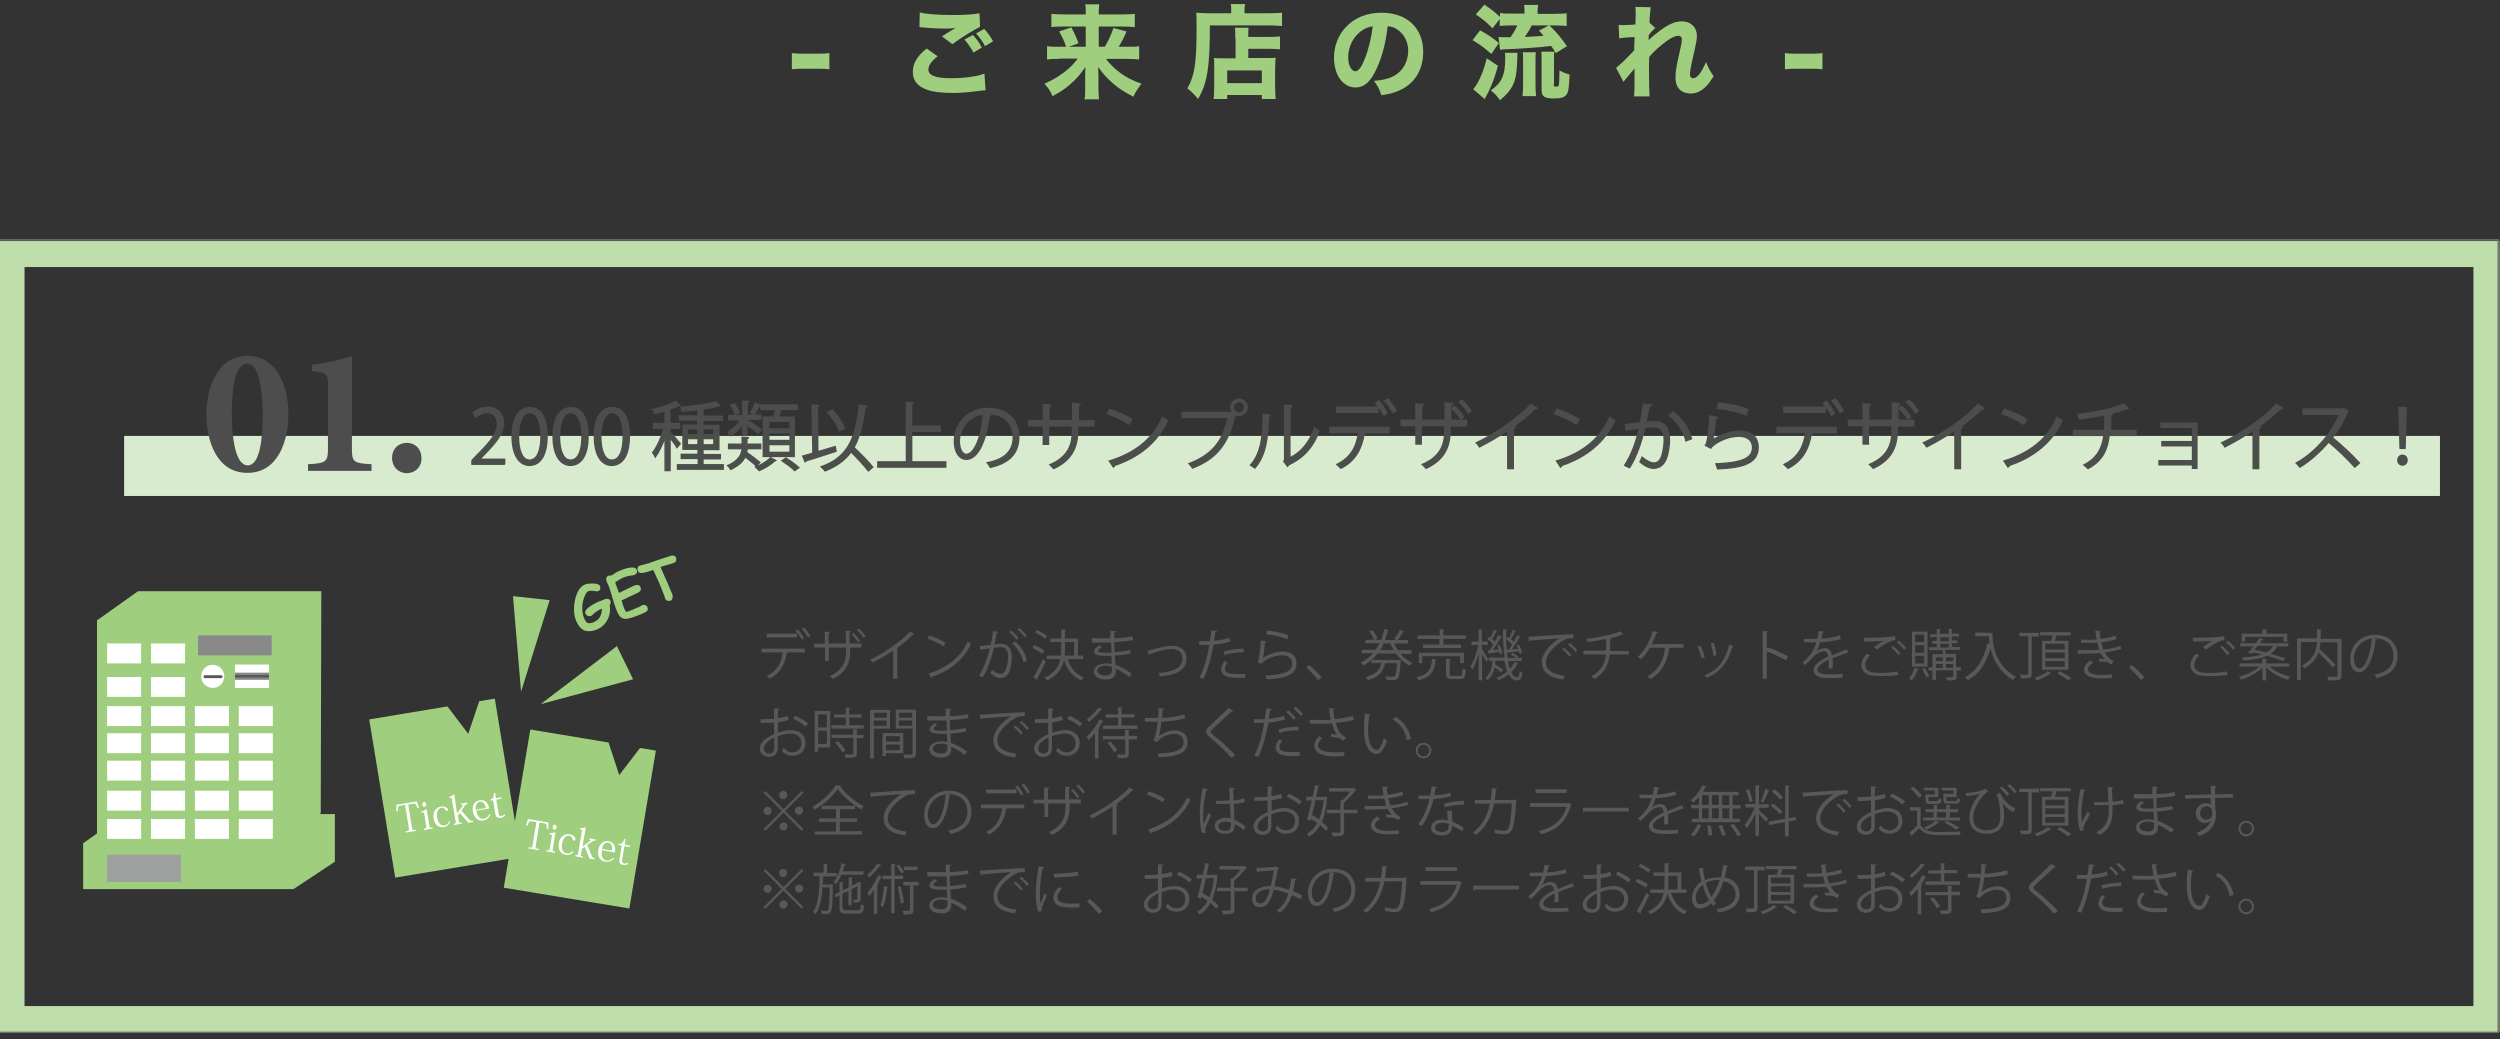 <?xml version="1.0" encoding="utf-8"?>
<!-- Generator: Adobe Illustrator 25.1.0, SVG Export Plug-In . SVG Version: 6.00 Build 0)  -->
<svg version="1.1" id="レイヤー_1" xmlns="http://www.w3.org/2000/svg" xmlns:xlink="http://www.w3.org/1999/xlink" x="0px"
	 y="0px" viewBox="0 0 866 360" style="enable-background:new 0 0 866 360;" xml:space="preserve">
<rect x="0" y="0" width="866" height="360" fill="#333333" stroke="none"/>
<style type="text/css">
	.st0{fill:none;stroke:#BDDDAA;stroke-width:9;stroke-miterlimit:10;}
	.st1{fill:#9ECE7E;}
	.st2{fill:#FFFFFF;}
	.st3{fill:#898989;}
	.st4{fill:#595757;}
	.st5{fill:#9FA0A0;}
	.st6{fill:none;stroke:#727171;stroke-width:0.5;stroke-miterlimit:10;}
	.st7{fill:#D9EBCF;}
	.st8{fill:#4D4D4D;}
	.st9{fill:#4B4E4A;stroke:#4B4E4A;stroke-width:0.5;stroke-miterlimit:10;}
</style>
<rect x="4" y="88" class="st0" width="857.3" height="265"/>
<g>
	<path class="st1" d="M115.9,282h-5.3l0.5-0.3l0.2-76.9H47.8l-14.2,10.1v73.8l-4.8,3.4V308h73v-0.1l14.2-9.4V282z M96.9,282
		L96.9,282l0-67.1L96.9,282z"/>
	<g>
		<rect x="37.1" y="222.9" class="st2" width="11.8" height="6.9"/>
		<rect x="37.1" y="234.5" class="st2" width="11.8" height="6.9"/>
		<rect x="37.1" y="244.6" class="st2" width="11.8" height="6.9"/>
		<rect x="37.1" y="254" class="st2" width="11.8" height="6.9"/>
		<rect x="37.1" y="263.5" class="st2" width="11.8" height="6.9"/>
		<rect x="37.1" y="273.9" class="st2" width="11.8" height="6.9"/>
		<rect x="37.1" y="283.7" class="st2" width="11.8" height="6.9"/>
	</g>
	<g>
		<rect x="52.3" y="222.9" class="st2" width="11.8" height="6.9"/>
		<rect x="52.3" y="234.5" class="st2" width="11.8" height="6.9"/>
		<rect x="52.3" y="244.6" class="st2" width="11.8" height="6.9"/>
		<rect x="52.3" y="254" class="st2" width="11.8" height="6.9"/>
		<rect x="52.3" y="263.5" class="st2" width="11.8" height="6.9"/>
		<rect x="52.3" y="273.9" class="st2" width="11.8" height="6.9"/>
		<rect x="52.3" y="283.7" class="st2" width="11.8" height="6.9"/>
	</g>
	<rect x="68.6" y="220.1" class="st3" width="25.5" height="6.9"/>
	<g>
		<rect x="67.5" y="244.6" class="st2" width="11.8" height="6.9"/>
		<rect x="67.5" y="254" class="st2" width="11.8" height="6.9"/>
		<rect x="67.5" y="263.5" class="st2" width="11.8" height="6.9"/>
		<rect x="67.5" y="273.9" class="st2" width="11.8" height="6.9"/>
		<rect x="67.5" y="283.7" class="st2" width="11.8" height="6.9"/>
	</g>
	<rect x="81.4" y="230.2" class="st2" width="11.8" height="8.1"/>
	<rect x="81.4" y="233" class="st3" width="11.8" height="2.5"/>
	<rect x="81.4" y="233.8" class="st4" width="11.8" height="0.9"/>
	<g>
		<rect x="82.7" y="244.6" class="st2" width="11.8" height="6.9"/>
		<rect x="82.7" y="254" class="st2" width="11.8" height="6.9"/>
		<rect x="82.7" y="263.5" class="st2" width="11.8" height="6.9"/>
		<rect x="82.7" y="273.9" class="st2" width="11.8" height="6.9"/>
		<rect x="82.7" y="283.7" class="st2" width="11.8" height="6.9"/>
	</g>
	<circle class="st2" cx="73.7" cy="234.3" r="4"/>
	<path class="st4" d="M77.1,234.4c0,0.3-0.2,0.5-0.5,0.5H71c-0.3,0-0.5-0.2-0.5-0.5l0,0c0-0.3,0.2-0.5,0.5-0.5h5.6
		C76.8,234,77.1,234.2,77.1,234.4L77.1,234.4z"/>
	<rect x="37.1" y="296.1" class="st5" width="25.6" height="9.4"/>
	<polygon class="st1" points="166,242.9 162.2,254.2 155,244.7 127.9,249.2 136.9,304 180.4,296.8 171.4,242 	"/>
	<g>
		<path class="st2" d="M141.4,278.7l1.3,7.9c0.2,1,0.2,1,1.4,0.8l0.1,0.4l-3.6,0.6l-0.1-0.4c1.2-0.2,1.3-0.3,1.1-1.3l-1.3-7.9
			l-1.6,0.3c-0.8,0.1-0.9,0.2-0.9,1.9l-0.5,0.1l0-2.3l7.1-1.2l0.7,2.2l-0.5,0.1c-0.6-1.6-0.7-1.6-1.4-1.5L141.4,278.7z"/>
		<path class="st2" d="M147.8,280.3l0.9,5.5c0.1,0.9,0.2,1,1.1,0.8l0.1,0.4l-3,0.5l-0.1-0.4c0.9-0.2,1-0.3,0.8-1.2l-0.6-3.7
			c-0.1-0.9-0.2-0.9-1.1-0.7l-0.1-0.3c0.8-0.2,1.2-0.5,1.8-0.9L147.8,280.3z M147.6,278.5c0.1,0.5-0.2,0.9-0.5,1
			c-0.4,0.1-0.7-0.2-0.8-0.7c-0.1-0.5,0.2-0.9,0.5-1C147.2,277.7,147.5,278,147.6,278.5z"/>
		<path class="st2" d="M156,284.6c-0.3,0.6-0.8,1.6-2.2,1.9c-2.2,0.4-3.3-1.2-3.6-3.1c-0.3-2,0.6-3.7,2.5-4c1.3-0.2,2.3,0.4,2.5,1
			c0,0.3-0.1,0.5-0.3,0.5c-0.3,0.1-0.5-0.2-0.8-0.6c-0.3-0.4-0.6-0.6-1.2-0.5c-1,0.2-1.8,1.3-1.5,3.4c0.4,2.2,1.5,2.9,2.6,2.7
			c0.9-0.1,1.4-0.7,1.7-1.5L156,284.6z"/>
		<path class="st2" d="M158.3,281.8L158.3,281.8l1.8-2.4c0.2-0.2,0.2-0.4,0.2-0.5c0-0.1-0.2-0.1-0.5-0.1l-0.1-0.4l2.2-0.4l0.1,0.4
			c-0.4,0.1-0.6,0.2-0.9,0.6l-1.3,1.8l2.8,3.1c0.4,0.5,0.7,0.5,1.2,0.4l0.1,0.4l-1.7,0.3l-2.9-3.4l-0.7,0.9l0.3,1.6
			c0.1,0.9,0.2,1,1,0.8l0.1,0.4l-2.8,0.5l-0.1-0.4c0.8-0.1,0.9-0.3,0.7-1.1l-1.2-7.1c-0.1-0.9-0.2-1-1-0.8l-0.1-0.3
			c0.7-0.2,1.2-0.5,1.7-0.9l0.2,0.1L158.3,281.8z"/>
		<path class="st2" d="M167.5,284.2c-1.8,0.3-3.2-0.6-3.7-3.2c-0.3-1.7,0.4-3.5,2.4-3.8c2.1-0.3,3,1.3,3.3,2.9l-4.5,0.7
			c0.1,0.9,0.4,1.6,0.9,2.2c0.4,0.5,1.1,0.7,1.7,0.6c1.2-0.2,1.7-1.1,1.9-1.6l0.4,0.1C169.3,283.6,168.3,284.1,167.5,284.2
			L167.5,284.2z M168.3,279.9c-0.1-0.8-0.6-2.4-2.1-2.2c-0.7,0.1-1.6,0.8-1.4,2.8L168.3,279.9z"/>
		<path class="st2" d="M169.9,277.3l-0.1-0.3c1-0.3,1.3-0.8,1.3-2.3l0.4-0.1l0.3,1.9l1.8-0.3l0.1,0.5l-1.8,0.3l0.8,4.7
			c0.1,0.8,0.5,1.1,1,1c0.4-0.1,0.7-0.3,1-0.6l0.3,0.3c-0.4,0.5-0.9,0.8-1.5,0.9c-0.8,0.1-1.7-0.1-1.9-1.3l-0.8-4.8L169.9,277.3z"/>
	</g>
	<g>
		<path class="st1" d="M211.2,209.6c0.3,2,0,3.8-0.9,5.3c-0.9,1.6-2.2,2.7-3.9,3.3c-1.6,0.6-3,0.6-4.2,0.1c-1.1-0.6-2-1.7-2.7-3.4
			c-0.6-1.6-0.8-3.3-0.6-5.3c0.2-1.9,0.7-3.7,1.5-5.1c0.6-1,1.4-1.7,2.4-2.1c0.6-0.2,1.5-0.3,2.7-0.3c1.4,0.1,2.2,0.4,2.4,1
			c0.1,0.3,0.1,0.7,0,1s-0.4,0.6-0.8,0.7c-0.2,0.1-0.7,0-1.4-0.1c-0.8-0.1-1.4-0.1-1.9,0.1c-0.6,0.2-1.1,1.1-1.6,2.6
			c-0.7,2.2-0.7,4.4,0,6.4c0.4,1,0.8,1.7,1.2,1.9c0.5,0.3,1.2,0.2,2.1-0.1c0.9-0.4,1.7-0.9,2.2-1.7c0.5-0.8,0.8-1.9,0.8-3.1
			c-1.4,0.6-2.5,1.4-3.4,2.3c-0.2,0.2-0.3,0.3-0.5,0.3c-0.4,0.1-0.8,0.1-1.1-0.1c-0.3-0.2-0.5-0.4-0.7-0.7c-0.4-0.9,0.5-2,2.6-3.2
			c1.2-0.7,2.6-1.3,4.3-1.9c0.4-0.1,0.7-0.1,1.1,0c0.3,0.1,0.6,0.4,0.7,0.7C211.6,208.8,211.5,209.3,211.2,209.6z"/>
		<path class="st1" d="M219.6,199.2c-0.1,0-0.3,0.1-0.4,0.1c-1.1,0.1-2.1,0.3-3.1,0.7c-0.5,0.2-0.9,0.4-1.4,0.7
			c-0.5,0.3-1,0.6-1.6,1c0.3,0.8,0.7,2,1.3,3.7c0.3-0.2,1.5-0.7,3.5-1.7c1.1-0.6,1.9-0.9,2.2-1c0.4-0.1,0.7-0.1,1.1,0
			c0.3,0.1,0.6,0.4,0.7,0.8c0.3,0.7,0,1.3-0.7,1.7c-0.5,0.2-1.2,0.6-2.1,1c-0.8,0.4-2.1,1-3.8,1.8c0.2,0.8,0.5,1.4,0.6,1.9
			c0.4,1.2,0.8,1.9,1,2c0.1,0.1,0.5,0,1.2-0.3c0.4-0.1,1-0.4,1.7-0.7c0.8-0.3,1.3-0.5,1.7-0.7c0.1,0,0.3-0.1,0.5-0.3
			s0.4-0.2,0.5-0.3c0.4-0.1,0.7-0.1,1,0c0.4,0.1,0.6,0.4,0.8,0.8c0.3,0.7,0,1.2-0.6,1.6c-0.6,0.3-1.8,0.9-3.8,1.6
			c-2,0.7-3.4,1-4.2,0.6c-0.9-0.3-1.7-1.5-2.4-3.5c-0.3-0.8-0.7-2.1-1.2-3.8c-0.5-1.7-0.9-3-1.2-3.8c-0.1-0.2-0.2-0.5-0.4-0.9
			c-0.2-0.4-0.4-0.7-0.4-0.9c-0.3-0.9-0.1-1.6,0.8-1.9c0.3-0.1,0.5-0.1,0.8,0c0.6-0.4,1.3-0.8,1.9-1.2c0.6-0.3,1.2-0.6,1.8-0.8
			c1.6-0.6,2.9-0.9,3.9-0.8c0.6,0,1.1,0.3,1.3,0.9c0.1,0.3,0.1,0.6,0,1C220.2,198.8,220,199.1,219.6,199.2z"/>
		<path class="st1" d="M233.4,195c-0.5,0.2-1.2,0.4-2.3,0.7c-1,0.3-1.8,0.5-2.3,0.7c0.3,0.7,0.8,1.9,1.6,3.7
			c0.7,1.5,1.3,2.8,1.6,3.7c0.1,0.2,0.2,0.5,0.4,0.9c0.2,0.4,0.3,0.7,0.4,0.9c0.2,0.5,0.2,0.9,0.2,1.4c-0.1,0.6-0.3,0.9-0.8,1.1
			c-0.3,0.1-0.7,0.1-1,0c-0.4-0.1-0.6-0.4-0.8-0.7c0-0.1-0.1-0.2-0.1-0.4c0-0.2-0.1-0.3-0.1-0.4c-0.1-0.3-0.3-0.7-0.5-1.3
			c-0.3-0.6-0.4-1-0.5-1.3c-0.3-0.8-0.8-1.9-1.4-3.3c-0.7-1.6-1.3-2.6-1.5-3.3l-0.5,0.2c-1.4,0.5-2.5,0.8-3.4,0.9
			c-0.7,0.1-1.2-0.2-1.5-0.8c-0.1-0.3-0.1-0.6,0-1c0.1-0.4,0.4-0.7,0.9-0.8c0.2-0.1,0.7-0.2,1.5-0.4c0.6-0.2,1.1-0.3,1.5-0.4
			c0.4-0.1,0.9-0.4,1.7-0.6c0.7-0.3,1.3-0.5,1.7-0.6c0.5-0.2,1.2-0.4,2.1-0.7c1-0.3,1.7-0.5,2.1-0.7c0.4-0.1,0.7-0.1,1.1,0
			c0.3,0.1,0.6,0.4,0.7,0.7c0.1,0.4,0.1,0.7,0,1C234.1,194.6,233.8,194.8,233.4,195z"/>
	</g>
	<g>
		<path class="st1" d="M190.4,207.9l-9.9,31.7l-2.8-33.1L190.4,207.9z"/>
	</g>
	<g>
		<path class="st1" d="M219.3,235.3l-32,8.6l26.4-20.1L219.3,235.3z"/>
	</g>
	<polygon class="st1" points="221.7,259.1 214.5,268.5 210.8,257.2 183.7,252.7 174.5,307.5 218,314.7 227.2,260 	"/>
	<g>
		<path class="st2" d="M186.9,284.9l-1.3,7.9c-0.2,1-0.1,1.1,1.1,1.3l-0.1,0.4l-3.6-0.6l0.1-0.4c1.2,0.2,1.3,0.1,1.4-0.8l1.3-7.9
			l-1.6-0.3c-0.8-0.1-0.9-0.1-1.5,1.5l-0.5-0.1l0.7-2.2l7.1,1.2l-0.1,2.3l-0.5-0.1c0-1.7-0.1-1.7-0.9-1.9L186.9,284.9z"/>
		<path class="st2" d="M192.4,288.4l-0.9,5.5c-0.1,0.9-0.1,1,0.8,1.1l-0.1,0.4l-3-0.5l0.1-0.4c0.9,0.2,1,0.1,1.2-0.8l0.6-3.7
			c0.2-0.9,0.1-0.9-0.8-1.1l0.1-0.3c0.8,0,1.3-0.1,2-0.3L192.4,288.4z M192.8,286.7c-0.1,0.5-0.4,0.8-0.8,0.7
			c-0.4-0.1-0.6-0.4-0.5-1s0.4-0.8,0.8-0.7C192.6,285.8,192.8,286.2,192.8,286.7z"/>
		<path class="st2" d="M198.7,295.1c-0.5,0.5-1.3,1.3-2.7,1c-2.2-0.4-2.7-2.2-2.4-4.1c0.3-2,1.8-3.3,3.7-3c1.3,0.2,2.1,1.1,2,1.8
			c0,0.3-0.2,0.5-0.5,0.4c-0.3-0.1-0.4-0.3-0.6-0.9c-0.1-0.4-0.4-0.7-1-0.8c-1-0.2-2.1,0.6-2.5,2.7c-0.4,2.2,0.5,3.2,1.6,3.4
			c0.9,0.2,1.5-0.2,2.1-0.8L198.7,295.1z"/>
		<path class="st2" d="M201.8,293.2L201.8,293.2l2.4-1.7c0.2-0.1,0.3-0.3,0.4-0.4c0-0.1-0.1-0.2-0.5-0.3l0.1-0.4l2.2,0.4l-0.1,0.4
			c-0.4-0.1-0.7,0-1.1,0.3l-1.8,1.2l1.6,3.8c0.2,0.6,0.5,0.7,1,0.8l-0.1,0.4l-1.7-0.3l-1.7-4.1l-0.9,0.7l-0.3,1.6
			c-0.1,0.9-0.1,1,0.7,1.1l-0.1,0.4l-2.7-0.5l0.1-0.4c0.8,0.1,0.9,0,1-0.8l1.2-7.1c0.1-0.9,0.1-1-0.7-1.1l0.1-0.3
			c0.7,0,1.3-0.1,1.9-0.3l0.1,0.1L201.8,293.2z"/>
		<path class="st2" d="M209.7,298.5c-1.8-0.3-2.9-1.7-2.4-4.2c0.3-1.7,1.5-3.2,3.5-2.9c2.1,0.3,2.5,2.2,2.2,3.9l-4.5-0.8
			c-0.1,0.9-0.2,1.7,0.1,2.4c0.3,0.6,0.8,1,1.4,1.2c1.2,0.2,2-0.5,2.3-1l0.4,0.3C211.7,298.5,210.6,298.6,209.7,298.5L209.7,298.5z
			 M212,294.6c0.1-0.8,0.2-2.5-1.3-2.7c-0.7-0.1-1.8,0.2-2.2,2.2L212,294.6z"/>
		<path class="st2" d="M214.2,292.6l0.1-0.3c1.1,0.1,1.5-0.4,2-1.7l0.4,0.1l-0.3,1.9l1.8,0.3l-0.1,0.5l-1.8-0.3l-0.8,4.7
			c-0.1,0.8,0.1,1.2,0.7,1.3c0.4,0.1,0.7,0,1.2-0.2l0.2,0.4c-0.5,0.3-1.1,0.4-1.7,0.3c-0.8-0.1-1.6-0.6-1.3-1.9l0.8-4.8L214.2,292.6
			z"/>
	</g>
</g>
<g>
	<path class="st4" d="M278.9,226h-6.3l0.3,0.1c0,0.1-0.2,0.2-0.4,0.2c-0.5,3.4-2.1,6.9-5.9,8.8c-0.2-0.2-0.7-0.7-1-0.9
		c3.7-1.9,5.1-4.7,5.5-8.2h-7.3v-1.3h15V226z M276.1,220.8h-10.5v-1.3h10.5V220.8z M276.4,218.1c0.8,0.8,1.7,2.1,2.1,3l-0.8,0.5
		c-0.4-0.9-1.3-2.2-2.1-3L276.4,218.1z M278.6,217.4c0.8,0.8,1.7,2.1,2.1,3l-0.8,0.5c-0.4-0.8-1.3-2.2-2.1-3L278.6,217.4z"/>
	<path class="st4" d="M298.6,224.3h-4.1v1.3c0,3.6-1.1,7.3-6.1,9.6c-0.2-0.3-0.6-0.7-1-1c4.8-2.1,5.7-5.5,5.7-8.6v-1.3h-6v4.7h-1.3
		v-4.7H282V223h3.7v-4.2l1.8,0.1c0,0.2-0.2,0.4-0.5,0.4v3.6h6v-4.4l1.8,0.1c0,0.2-0.2,0.3-0.5,0.4v3.9h4.1V224.3z M295.6,219.3
		c0.8,0.7,1.7,1.8,2.3,2.7l-0.7,0.5c-0.5-0.9-1.5-2-2.2-2.7L295.6,219.3z M297.5,217.7c0.9,0.8,1.8,1.8,2.3,2.7l-0.7,0.5
		c-0.6-0.9-1.5-2-2.3-2.7L297.5,217.7z"/>
	<path class="st4" d="M316.7,219.8c-0.1,0.1-0.2,0.2-0.4,0.2c-0.1,0-0.1,0-0.2,0c-1.5,1.5-3.6,3.2-5.4,4.5c0.2,0.1,0.4,0.2,0.5,0.2
		c0,0.1-0.2,0.2-0.4,0.2v10.2h-1.4v-9.8c-2,1.4-4.6,3-7.2,4.2c-0.2-0.3-0.5-0.8-0.8-1c5.2-2.4,10.9-6.5,13.9-9.8L316.7,219.8z"/>
	<path class="st4" d="M321.8,220.1c2,0.6,4.3,1.6,5.7,2.6l-0.7,1.2c-1.4-1-3.6-2-5.5-2.6L321.8,220.1z M321.7,233.3
		c6.7-2.1,11.2-5.9,13.5-11.1c0.4,0.3,0.8,0.6,1.2,0.8c-2.4,5.2-7,9.3-13.5,11.4c0,0.2-0.1,0.4-0.3,0.4L321.7,233.3z"/>
	<path class="st4" d="M345.9,218.9c0,0.2-0.3,0.3-0.6,0.3c-0.2,1.1-0.6,2.9-0.8,4c0.9-0.1,1.6-0.2,2.1-0.2c2.9,0,3.9,1.9,3.9,4.7
		c0,1.4-0.3,3.1-0.6,4.3c-0.6,1.9-1.8,2.9-3.4,2.9c-0.8,0-1.8-0.3-3.4-1.7c0.2-0.3,0.4-0.8,0.5-1.2c1.5,1.2,2.3,1.4,2.9,1.4
		c1.1,0,1.7-0.7,2.1-1.9c0.4-1.2,0.6-2.9,0.6-3.9c0-2.2-0.7-3.5-2.6-3.4c-0.6,0-1.3,0.1-2.3,0.2c-0.9,3.9-2.1,7.2-3.9,10.3l-1.3-0.6
		c1.8-2.9,2.9-5.9,3.8-9.5c-1,0.1-2.4,0.3-3.4,0.5l-0.1-1.3c0.9-0.1,2.5-0.3,3.8-0.4c0.3-1.4,0.6-3.1,0.8-4.8L345.9,218.9z
		 M350.3,218.4c0.9,0.7,2,1.8,2.5,2.7l-0.7,0.5c-0.5-0.8-1.7-2-2.5-2.6L350.3,218.4z M354.5,229.4c-0.6-2.7-2.1-5-3.9-6.5l1.1-0.7
		c1.9,1.6,3.5,4,4.1,6.7L354.5,229.4z M353.1,217.6c0.9,0.7,2,1.8,2.6,2.6l-0.7,0.6c-0.5-0.8-1.7-2-2.5-2.7L353.1,217.6z"/>
	<path class="st4" d="M358.2,223.4c1.2,0.5,2.8,1.3,3.6,2l-0.7,1.1c-0.8-0.6-2.3-1.5-3.5-2.1L358.2,223.4z M358,234.6
		c0.9-1.5,2.3-4.1,3.3-6.3l1,0.8c-0.9,2-2.1,4.4-3,5.9c0.1,0.1,0.1,0.2,0.1,0.3s0,0.2-0.1,0.2L358,234.6z M359.2,218.2
		c1.2,0.5,2.7,1.4,3.5,2.1l-0.7,1c-0.7-0.7-2.2-1.6-3.4-2.2L359.2,218.2z M375.2,228.3h-5.4c1,3,2.8,5.3,5.6,6.3
		c-0.3,0.3-0.7,0.8-0.9,1.1c-3-1.3-4.9-3.8-5.9-7.2c-0.6,2.8-2,5.3-5.8,7.2c-0.2-0.3-0.7-0.7-1-0.9c3.6-1.7,5-4,5.5-6.5h-4.7v-1.2
		h4.9c0.1-0.8,0.1-1.7,0.1-2.5v-2.2h-3.8v-1.2h3.8v-3.2l1.7,0.1c0,0.1-0.1,0.2-0.4,0.3v2.8h4.5v5.9h1.8V228.3z M368.9,222.4v2.2
		c0,0.8,0,1.7-0.1,2.5h3.3v-4.7H368.9z"/>
	<path class="st4" d="M378,221c1.2,0.1,2.8,0.1,4,0.1c0.9,0,1.8,0,2.6,0c0-0.9,0-2,0-2.6l1.9,0.1c0,0.2-0.2,0.3-0.5,0.4
		c0,0.3,0,1.8,0,2.1c2.2-0.1,4.4-0.3,6.3-0.7l0.2,1.3c-1.9,0.4-4.1,0.6-6.5,0.7c0,1.1,0,2.3,0.1,3.5c1.8-0.1,3.8-0.4,5.4-0.7
		l0.2,1.2c-1.6,0.3-3.6,0.6-5.5,0.7l0.2,3.2c1.7,0.6,3.6,1.6,5.6,3l-0.8,1.2c-1.7-1.3-3.3-2.3-4.7-2.8c0,0.3,0,0.6,0,0.9
		c0,1.8-1.1,2.8-3.4,2.8c-2.4,0-4.2-1-4.2-2.8c0-1.8,2.1-2.8,4.2-2.8c0.6,0,1.3,0.1,2,0.2c0-0.8-0.1-1.8-0.1-2.8c-0.6,0-1.3,0-1.8,0
		c-3.2,0-4.2-0.5-4.2-1.6c0-0.7,0.6-1.3,1.8-2.1l0.9,0.6c-0.9,0.5-1.3,0.9-1.3,1.3c0,0.6,0.9,0.7,3.3,0.7c0.4,0,0.9,0,1.3,0
		l-0.1-3.5c-0.8,0-1.8,0-2.6,0c-1.2,0-2.9,0-4.1,0V221z M385.1,230.9c-0.8-0.2-1.5-0.3-2.1-0.3c-1.4,0-2.9,0.6-2.9,1.7
		c0,1.1,1.3,1.7,3,1.7c1.5,0,2.1-0.7,2.1-2L385.1,230.9z"/>
	<path class="st4" d="M397.5,225.5c0.3-0.1,1-0.3,1.7-0.5c2.4-0.7,5.1-1.3,6.9-1.3c2.6,0,4.9,1.4,4.9,4.5c0,4.2-4.1,5.7-9.2,6.1
		c-0.1-0.3-0.3-0.9-0.4-1.2c4.5-0.3,8.2-1.6,8.2-4.9c0-2.4-1.7-3.4-3.7-3.4c-1.5,0-4,0.6-6.4,1.4c-0.4,0.2-0.9,0.3-1.2,0.4
		c0,0.2-0.2,0.3-0.3,0.3L397.5,225.5z"/>
	<path class="st4" d="M426.2,222.2c-1.6,0.6-3.8,0.9-5.8,1.1c-0.8,4.4-2,8.7-3.5,11.9l-1.4-0.5c1.6-3.1,2.7-7,3.4-11.3
		c-0.4,0-2.9,0-3.5,0l0-1.3c0.3,0,0.7,0,1.1,0c0.2,0,2.1,0,2.6,0c0.2-1.2,0.4-2.5,0.5-3.7l2,0.2c0,0.2-0.3,0.4-0.6,0.4
		c-0.1,0.8-0.3,1.9-0.5,3c1.9-0.2,3.7-0.5,5.3-1.1L426.2,222.2z M431.3,234.8c-0.6,0-1.2,0-1.7,0c-1.8,0-3.5-0.1-4.5-0.4
		c-1.3-0.4-2.1-1.4-2.1-2.6c0-0.8,0.4-1.8,1.2-2.8l1.1,0.5c-0.7,0.8-1,1.5-1,2.1c0,1.5,1.4,1.9,4.9,1.9c0.7,0,1.4,0,2.1-0.1V234.8z
		 M423.9,225.7c2-0.6,4.7-1,6.9-1v1.3c-2.1-0.1-4.6,0.2-6.6,0.9L423.9,225.7z"/>
	<path class="st4" d="M438.7,222.1c-0.1,0.2-0.2,0.3-0.5,0.3c-0.2,2.8-0.5,5.2-0.8,5.6h0c1.9-1.4,4.8-2.3,7-2.3
		c2.9,0,4.8,1.5,4.7,4.2c-0.1,3.5-2.9,5.1-10.3,5.4c-0.1-0.4-0.3-0.9-0.5-1.3c6.6-0.3,9.3-1.4,9.3-4.1c0-1.8-1.3-2.9-3.5-2.9
		c-3.5,0-6.7,2.1-7.2,3l-1.3-0.6c0.4-0.4,1-3.8,1.1-7.5L438.7,222.1z M439,218.4c2.6,0.3,5.5,0.9,7.4,1.7l-0.5,1.3
		c-2-0.8-4.8-1.4-7.3-1.7L439,218.4z"/>
	<path class="st4" d="M453.5,230.4c1.4,1.1,3.3,3,4.3,4.2l-1.1,1c-1-1.2-2.9-3.2-4.2-4.4L453.5,230.4z"/>
	<path class="st4" d="M489,226.5h-3.9c1.2,1.3,2.6,2.5,4.2,3.1c-0.3,0.2-0.7,0.7-0.9,1c-1.9-0.9-3.6-2.4-4.9-4.2h-6.3
		c-0.6,0.8-1.3,1.5-2,2.2h9.1l0.3,0l0.7,0.1c0,0.1,0,0.3-0.1,0.4c-0.3,4-0.5,5.5-1.1,6c-0.5,0.5-1,0.5-1.9,0.5c-0.5,0-1.2,0-1.9-0.1
		c0-0.4-0.2-0.9-0.4-1.2c1,0.1,2.1,0.1,2.5,0.1c0.4,0,0.6,0,0.7-0.2c0.4-0.3,0.6-1.5,0.8-4.5h-4.1c-0.6,2.7-1.8,4.8-6,5.9
		c-0.1-0.3-0.5-0.8-0.7-1.1c3.6-0.9,4.9-2.5,5.4-4.8h-3.4v-1.1c-0.8,0.7-1.8,1.4-2.9,1.9c-0.2-0.3-0.6-0.7-0.8-1
		c1.7-0.8,3.1-2,4.2-3.2h-3.9v-1.2h4.8c0.5-0.7,1-1.5,1.3-2.3H473v-1.2h3c-0.3-0.8-1-2-1.7-2.9l1.1-0.4c0.7,0.9,1.5,2.1,1.8,3
		l-1,0.4h2.2c0.5-1.2,0.8-2.5,1.1-3.8l1.6,0.4c0,0.1-0.2,0.2-0.4,0.2c-0.2,1.1-0.6,2.1-0.9,3.2h4l-0.8-0.4c0.6-0.8,1.5-2.1,1.9-3.1
		l1.5,0.6c-0.1,0.1-0.2,0.2-0.4,0.2c-0.5,0.8-1.2,1.9-1.8,2.7h3.6v1.2h-4.9c0.4,0.8,0.8,1.6,1.3,2.3h4.8V226.5z M479.3,222.9
		c-0.3,0.8-0.7,1.6-1.2,2.3h4.7c-0.5-0.7-0.9-1.5-1.2-2.3H479.3z"/>
	<path class="st4" d="M497.7,228.4c0,0.1-0.2,0.2-0.4,0.3c-0.4,3.5-1.3,5.8-5.9,7c-0.1-0.3-0.5-0.8-0.7-1.1c4.3-1,5.1-3,5.4-6.3
		L497.7,228.4z M498.6,223.3v-2H491v-1.2h7.7V218l1.7,0.1c0,0.1-0.1,0.2-0.4,0.3v1.7h7.8v1.2h-7.8v2h6.1v1.2h-13.2v-1.2H498.6z
		 M507.1,229.7h-1.3v-2.4h-13.1v2.4h-1.2v-3.6h15.6V229.7z M502.1,233.5c0,0.5,0.1,0.6,0.9,0.6h2.7c0.7,0,0.9-0.3,0.9-2.6
		c0.3,0.2,0.8,0.4,1.2,0.5c-0.2,2.6-0.5,3.2-2,3.2H503c-1.7,0-2.1-0.4-2.1-1.8v-5.2l1.7,0.1c0,0.1-0.1,0.2-0.4,0.3V233.5z"/>
	<path class="st4" d="M513.4,225c0.5,0.7,1.8,2.8,2.1,3.3l-0.7,1c-0.2-0.6-0.9-1.8-1.4-2.8v9.2h-1.2v-9.3c-0.6,2.2-1.4,4.3-2.2,5.5
		c-0.2-0.3-0.5-0.8-0.6-1.1c1.1-1.6,2.2-4.8,2.7-7.4h-2.4v-1.2h2.5V218l1.5,0.1c0,0.1-0.1,0.2-0.4,0.2v3.9h2.1v1.2h-2.1V225z
		 M522.3,228.9c0.2,1.1,0.5,2,0.7,2.8c0.7-0.7,1.2-1.6,1.6-2.4l1.3,0.5c0,0.1-0.2,0.2-0.3,0.2c-0.5,1-1.2,2-2.1,2.9
		c0.6,1.1,1.2,1.7,2,1.7c0.6,0,0.8-0.5,0.9-2.3c0.2,0.3,0.6,0.5,0.9,0.6c-0.2,2.2-0.6,2.8-1.9,2.8c-1.2,0-2.1-0.8-2.8-2.1
		c-1,0.8-2.2,1.5-3.5,2c-0.2-0.2-0.5-0.6-0.7-0.8c1.4-0.6,2.7-1.3,3.7-2.2c-0.4-1-0.7-2.3-1-3.7H518c0,0.4-0.1,0.8-0.1,1.2
		c1,0.6,2.1,1.4,2.8,1.9l-0.7,0.9c-0.5-0.5-1.4-1.1-2.2-1.7c-0.4,1.7-1.1,3.3-2.5,4.4c-0.2-0.3-0.5-0.6-0.8-0.8
		c1.8-1.3,2.3-3.5,2.5-5.9h-1.3v-1.1h5.5c-0.4-2.8-0.6-6.2-0.6-9.8l1.5,0.1c0,0.1-0.1,0.2-0.4,0.3c0,3.5,0.2,6.8,0.6,9.5h2.8
		c-0.5-0.4-1.2-0.9-1.8-1.2l0.6-0.6c0.7,0.4,1.7,0.9,2.1,1.4l-0.4,0.4h1.5v1.1H522.3z M515.3,225.3l0.7,0c0.4-0.6,0.9-1.2,1.3-2
		c-0.5-0.6-1.3-1.4-2.1-2l0.6-0.7c0.2,0.1,0.3,0.2,0.5,0.3c0.4-0.8,0.9-2,1.2-2.8l1.2,0.5c-0.1,0.1-0.2,0.2-0.4,0.2
		c-0.3,0.7-0.9,1.8-1.4,2.6c0.3,0.3,0.7,0.6,0.9,0.9c0.5-0.8,0.9-1.6,1.3-2.3l1.2,0.6c-0.1,0.1-0.2,0.2-0.4,0.2
		c-0.7,1.3-1.8,3-2.8,4.3l2.1-0.1c-0.2-0.4-0.4-0.9-0.6-1.3l0.8-0.3c0.5,0.9,1,2,1.1,2.8l-0.9,0.4c0-0.2-0.1-0.5-0.2-0.7
		c-1.4,0.2-2.6,0.3-3.5,0.4c0,0.1-0.1,0.2-0.2,0.2L515.3,225.3z M522.6,225.1c0.4-0.5,0.8-1.1,1.2-1.8c-0.5-0.6-1.3-1.4-2.1-2
		l0.6-0.7l0.5,0.3c0.5-0.8,1-2,1.2-2.8l1.2,0.5c-0.1,0.1-0.2,0.2-0.4,0.2c-0.3,0.7-0.9,1.8-1.4,2.6c0.4,0.3,0.7,0.6,0.9,0.9
		c0.5-0.8,0.9-1.6,1.3-2.3l1.2,0.6c0,0.1-0.2,0.2-0.4,0.2c-0.7,1.2-1.7,2.9-2.7,4.1c0.7,0,1.4-0.1,2.2-0.1c-0.2-0.4-0.4-0.8-0.6-1.2
		l0.8-0.3c0.5,0.9,1.1,2,1.2,2.8l-0.9,0.4c-0.1-0.2-0.2-0.6-0.3-0.9c-1.4,0.2-2.7,0.3-3.6,0.4c0,0.2-0.1,0.2-0.3,0.2l-0.4-1.2
		L522.6,225.1z"/>
	<path class="st4" d="M529.4,220.6c1.4-0.1,13.1-0.9,15.6-0.9l0,1.4c-0.2,0-0.5,0-0.7,0c-1.1,0-2,0.2-3.2,1
		c-2.8,1.7-5.6,4.8-5.6,7.2c0,2.7,1.9,4.2,6.6,4.8l-0.6,1.3c-5.4-0.8-7.4-2.8-7.4-6.2c0-2.7,2.6-5.9,6.1-8.1
		c-2.1,0.2-7.7,0.6-10.1,0.8c-0.1,0.2-0.3,0.3-0.4,0.3L529.4,220.6z M541.7,224.3c0.9,0.7,2,1.8,2.6,2.6l-0.7,0.6
		c-0.5-0.8-1.7-2-2.5-2.6L541.7,224.3z M543.8,222.7c0.9,0.7,2,1.8,2.6,2.6l-0.7,0.6c-0.5-0.8-1.6-1.9-2.5-2.6L543.8,222.7z"/>
	<path class="st4" d="M564.2,226.7h-6.6c-0.4,3.6-1.7,6.4-5.3,8.5c-0.3-0.3-0.7-0.7-1.1-0.9c3.4-1.9,4.7-4.2,5.1-7.6h-7.8v-1.3h7.8
		c0.1-1.3,0.1-2.5,0.1-4.1c-1.9,0.4-4.4,0.9-6.5,1.1c-0.1-0.4-0.2-0.7-0.4-1.1c6.7-0.8,10.6-2.1,11.8-2.6l1,1.1
		c-0.1,0-0.2,0.1-0.2,0.1c-0.1,0-0.1,0-0.2,0c-1.1,0.4-2.8,0.9-4.3,1.3l0.6,0.1c0,0.2-0.2,0.3-0.4,0.3c0,1.4,0,2.7-0.1,3.9h6.5
		V226.7z"/>
	<path class="st4" d="M583.2,223.1v1.3h-4.7c-0.1,0.1-0.2,0.2-0.3,0.2c-0.6,4.4-2.4,8.2-6.4,10.6c-0.3-0.3-0.8-0.6-1.2-0.9
		c3.9-2.1,5.7-5.7,6.2-9.9h-5.3c-0.9,1.6-2,3-3,3.9c-0.3-0.2-0.8-0.5-1.2-0.7c2.1-1.8,4.3-5.5,5.2-9l1.8,0.4c0,0.1-0.2,0.3-0.5,0.3
		c-0.4,1.2-1,2.6-1.6,3.8H583.2z"/>
	<path class="st4" d="M589.1,223.7c0.6,1.2,1.2,3,1.4,4.1l-1.1,0.3c-0.2-1.1-0.8-2.8-1.4-4L589.1,223.7z M600.5,223.8
		c0,0.2-0.2,0.2-0.4,0.2c-1.5,5.5-4.3,8.9-8.9,10.8c-0.2-0.2-0.5-0.7-0.7-0.9c4.5-1.8,7.1-4.9,8.5-10.6L600.5,223.8z M593.7,222.7
		c0.4,1.3,0.8,3.1,0.9,4.3l-1.1,0.2c-0.1-1.2-0.5-3-0.9-4.3L593.7,222.7z"/>
	<path class="st4" d="M618.7,228.7c-1.9-1-4.6-2.3-6.7-3.1v9.5h-1.4v-16.5l1.9,0.1c0,0.2-0.2,0.3-0.5,0.4v5.5l0.3-0.4
		c2.2,0.8,5.2,2.1,7.1,3.2L618.7,228.7z"/>
	<path class="st4" d="M640.3,226.2c0,0-0.1,0-0.1,0c-0.1,0-0.2-0.1-0.3-0.1c-1.4,0.5-3.6,1.3-5.1,1.9c0,0.4,0.1,0.9,0.1,1.5
		c0,0.6,0,1.3-0.1,2l-1.4,0.1c0.1-0.7,0.1-1.6,0.1-2.3c0-0.3,0-0.6,0-0.8c-2.1,1-3.9,2.3-3.9,3.5c0,1.1,1.3,1.6,3.9,1.6
		c1.8,0,3.6,0,4.8-0.2l0,1.3c-1.1,0.1-2.8,0.2-4.8,0.2c-3.6,0-5.3-0.9-5.3-2.8c0-1.7,2.2-3.3,5.1-4.7c-0.1-1.2-0.6-1.8-1.4-1.8
		c-1.4,0-2.8,0.8-4.5,2.7c-0.5,0.6-1.3,1.3-2.1,2.1l-0.9-0.9c1.9-1.7,3.7-3.3,4.8-7l-1.1,0h-3.2v-1.2c1.2,0,2.5,0,3.3,0l1.3,0
		c0.2-0.9,0.4-1.7,0.5-2.7l1.9,0.2c0,0.2-0.2,0.3-0.5,0.3c-0.1,0.8-0.3,1.4-0.5,2.1c1.3,0,4.1-0.3,6.5-1.1l0.2,1.3
		c-2.4,0.7-5.2,1-7.1,1.1c-0.5,1.4-0.9,2.6-1.4,3.2h0c0.8-0.7,2.1-1.2,3.1-1.2c1.3,0,2.1,0.9,2.4,2.5c1.6-0.7,3.6-1.5,5.1-2.1
		L640.3,226.2z"/>
	<path class="st4" d="M657.6,233.8c-1.7,0.3-3.9,0.4-5.8,0.4c-1.6,0-2.9-0.1-3.7-0.2c-2.3-0.5-3.3-2-3.3-3.6c0-1.4,0.8-2.9,1.9-4
		l1.1,0.6c-1.1,1.1-1.7,2.3-1.7,3.4c0,1.1,0.7,2.1,2.4,2.5c0.6,0.1,1.7,0.2,3,0.2c1.8,0,4.1-0.2,5.9-0.5L657.6,233.8z M649.1,224.2
		c1-0.8,2.3-1.7,3.4-2.2v0c-1.4,0.2-4.7,0.2-6.9,0.2c0-0.4,0-1,0-1.3h1c2.4,0,7.4,0,9.8-0.6l0.2,1.4c-0.6,0.1-1.1,0.2-2,0.6
		c-1.1,0.4-2.9,1.5-4.4,2.7L649.1,224.2z M657.6,226.9c-0.6-0.8-1.7-2-2.5-2.6l0.6-0.6c0.9,0.7,2,1.8,2.6,2.6L657.6,226.9z
		 M659.6,225.1c-0.5-0.8-1.7-1.9-2.5-2.6l0.6-0.6c0.9,0.7,2,1.8,2.6,2.6L659.6,225.1z"/>
	<path class="st4" d="M664.7,231.7c0,0.1-0.2,0.2-0.4,0.2c-0.5,1.4-1.2,2.9-2.1,3.8c-0.2-0.2-0.6-0.5-0.9-0.7
		c0.8-0.8,1.5-2.3,1.9-3.7L664.7,231.7z M667.7,218.8v12.1h-5.4v-12.1H667.7z M666.5,222.4v-2.6h-3.1v2.6H666.5z M666.5,226.1v-2.6
		h-3.1v2.6H666.5z M666.5,229.8v-2.6h-3.1v2.6H666.5z M666.7,231.3c0.6,0.9,1.3,2.1,1.6,2.9c-0.2,0.1-0.5,0.2-1,0.5
		c-0.3-0.8-1-2.1-1.5-3L666.7,231.3z M679.2,231.3v1h-1.4v2c0,1.3-0.6,1.4-3.4,1.4c-0.1-0.3-0.2-0.8-0.4-1.1c0.6,0,1.2,0,1.6,0
		c0.9,0,1,0,1-0.4v-2h-6v3.4h-1.2v-3.4H668v-1h1.4v-4.6h3.6v-1.4h-4.8v-1h2.7V223h-1.6v-1h1.6v-1.3h-2.3v-1h2.3v-1.8l1.5,0.1
		c0,0.1-0.1,0.2-0.4,0.2v1.4h3v-1.8l1.5,0.1c0,0.1-0.1,0.2-0.4,0.2v1.4h2.5v1h-2.5v1.3h1.9v1h-1.9v1.3h2.8v1h-5v1.4h3.7v4.6H679.2z
		 M673,227.7h-2.4v1.3h2.4V227.7z M670.6,230v1.4h2.4V230H670.6z M672.1,220.8v1.3h3v-1.3H672.1z M672.1,223v1.3h3V223H672.1z
		 M676.6,227.7h-2.5v1.3h2.5V227.7z M674.1,231.3h2.5V230h-2.5V231.3z"/>
	<path class="st4" d="M688.9,219.2h1.3c0,3.4,0.4,10.8,8.1,15.3c-0.3,0.2-0.8,0.8-1,1.1c-4.9-3-7-7.4-7.8-11.1
		c-1.4,5.1-3.8,8.9-7.8,11.1c-0.2-0.3-0.7-0.7-1.1-1c4.2-2.2,6.6-6.2,7.8-11.8l0.8,0.2c-0.2-0.9-0.2-1.8-0.2-2.6h-4.8v-1.3
		L688.9,219.2L688.9,219.2z"/>
	<path class="st4" d="M706.3,220.5h-2.5v12.9c0,0.8-0.2,1.2-0.7,1.4c-0.6,0.2-1.5,0.2-3,0.2c-0.1-0.4-0.2-0.9-0.4-1.3
		c0.6,0,1.1,0,1.6,0c1.2,0,1.3,0,1.3-0.4v-12.9h-3.1v-1.2h6.8V220.5z M710.6,233.2c-0.1,0.1-0.2,0.1-0.4,0.1c-1,0.9-3,1.8-4.6,2.4
		c-0.2-0.3-0.6-0.7-0.8-0.9c1.7-0.5,3.6-1.5,4.6-2.3L710.6,233.2z M707.3,222h3.2c0.2-0.6,0.3-1.3,0.5-1.9h-4.3V219h10.6v1.1h-4.9
		c-0.2,0.6-0.4,1.3-0.6,1.9h4.7v10h-9.1V222z M715.2,225v-2h-6.7v2H715.2z M715.2,228v-2h-6.7v2H715.2z M715.2,231v-2h-6.7v2H715.2z
		 M716.4,235.7c-0.8-0.7-2.5-1.8-3.8-2.5l1-0.7c1.3,0.7,3,1.7,3.9,2.4L716.4,235.7z"/>
	<path class="st4" d="M734.8,224.8c-1.7,0.6-3.8,0.9-5.7,1.2c0.6,1,1.7,2.5,3.1,3l-0.8,1.1c-0.3-0.1-0.8-0.4-1.1-0.6
		c-0.4-0.2-1.3-0.3-2.2-0.3c-0.3,0-0.5,0-0.8,0l-0.3-1c0.6,0,1.6,0,2.1,0.1c-0.5-0.6-1.1-1.4-1.5-2.1c-1.3,0.1-2.7,0.2-5.1,0.2
		c-0.9,0-2,0-2.8,0l0-1.2c0.9,0,2,0,2.9,0c1.6,0,3.1,0,4.6-0.1c-0.2-0.6-0.5-1.7-0.7-2.5c-0.8,0.1-1.6,0.1-2.4,0.1c-1,0-2.3,0-3.2,0
		v-1.2c1.1,0.1,2.4,0.1,3.2,0.1c0.7,0,1.5,0,2.2-0.1c-0.2-0.9-0.4-1.9-0.5-3l2,0c0,0.2-0.2,0.4-0.5,0.4c0.1,0.8,0.2,1.7,0.4,2.4
		c1.8-0.2,3.7-0.6,5.1-1.1l0.3,1.2c-1.4,0.5-3.3,0.9-5.2,1.1c0.2,1,0.5,1.9,0.7,2.5c2-0.2,4.2-0.6,5.9-1.3L734.8,224.8z
		 M731.5,234.9c-1,0.1-2.3,0.1-4.2,0.1c-3.1,0-5.5-1-5.4-3.2c0-1.1,1-2.3,2.2-3l0.9,0.9c-1.1,0.6-1.7,1.4-1.7,2.1
		c0,1.3,1.7,1.9,4.1,2c1.4,0,2.9-0.1,4.2-0.2L731.5,234.9z"/>
	<path class="st4" d="M738.5,230.4c1.4,1.1,3.3,3,4.3,4.2l-1.1,1c-1-1.2-2.9-3.2-4.2-4.4L738.5,230.4z"/>
	<path class="st4" d="M771.6,233.8c-1.7,0.3-3.9,0.4-5.8,0.4c-1.6,0-2.9-0.1-3.7-0.2c-2.3-0.5-3.3-2-3.3-3.6c0-1.4,0.8-2.9,1.9-4
		l1.1,0.6c-1.1,1.1-1.7,2.3-1.7,3.4c0,1.1,0.7,2.1,2.4,2.5c0.6,0.1,1.7,0.2,3,0.2c1.8,0,4.1-0.2,5.9-0.5L771.6,233.8z M763.1,224.2
		c1-0.8,2.3-1.7,3.4-2.2v0c-1.4,0.2-4.7,0.2-6.9,0.2c0-0.4,0-1,0-1.3h1c2.4,0,7.4,0,9.8-0.6l0.2,1.4c-0.6,0.1-1.1,0.2-2,0.6
		c-1.1,0.4-2.9,1.5-4.4,2.7L763.1,224.2z M771.6,226.9c-0.6-0.8-1.7-2-2.5-2.6l0.6-0.6c0.9,0.7,2,1.8,2.6,2.6L771.6,226.9z
		 M773.6,225.1c-0.5-0.8-1.7-1.9-2.5-2.6l0.6-0.6c0.9,0.7,2,1.8,2.6,2.6L773.6,225.1z"/>
	<path class="st4" d="M793,230.9h-6.9c1.8,1.6,4.7,2.9,7.3,3.5c-0.3,0.2-0.6,0.7-0.8,1.1c-2.8-0.7-5.8-2.4-7.6-4.3v4.5h-1.3v-4.4
		c-1.8,1.8-4.8,3.4-7.4,4.1c-0.2-0.3-0.5-0.8-0.8-1c2.6-0.6,5.5-2,7.2-3.5h-6.9v-1.1h7.9v-1.7l1.7,0.1c0,0.1-0.1,0.2-0.4,0.3v1.3h8
		V230.9z M779.9,226.5l-1.2-0.4c0.6-0.6,1.2-1.4,1.9-2.2H776v-1.1h5.4c0.5-0.6,0.9-1.3,1.3-1.8l1.5,0.5c0,0.1-0.2,0.2-0.5,0.1
		c-0.3,0.4-0.6,0.8-0.9,1.2h9.9v1.1h-3.9c-0.5,1-1.2,1.9-2.3,2.6c2,0.5,3.8,1.1,5.1,1.6L791,229c-1.4-0.5-3.4-1.2-5.7-1.8
		c-1.8,0.8-4.4,1.4-8.3,1.6c-0.1-0.3-0.2-0.8-0.4-1c3.1-0.2,5.3-0.6,7-1.1c-1.1-0.3-2.2-0.5-3.3-0.7L779.9,226.5z M777.7,220.6v1.7
		h-1.2v-2.8h7.2V218l1.7,0.1c0,0.2-0.1,0.2-0.4,0.3v1.1h7.3v2.8H791v-1.7H777.7z M782,223.8c-0.4,0.5-0.7,0.9-1.1,1.3
		c1.3,0.2,2.8,0.6,4.2,0.9c1.1-0.6,1.8-1.3,2.3-2.3H782z"/>
	<path class="st4" d="M811.1,221.3V234c0,0.9-0.2,1.3-0.9,1.5c-0.6,0.2-1.8,0.2-3.6,0.2c-0.1-0.4-0.3-0.9-0.5-1.3c0.7,0,1.4,0,1.9,0
		c1.6,0,1.7,0,1.7-0.5v-11.4h-5.9c0,0.8-0.1,1.6-0.3,2.4c2,1.7,4.4,4,5.5,5.5l-1,0.8c-1-1.3-3-3.4-4.9-5.1c-0.7,1.9-2.1,3.8-4.8,5.4
		c-0.2-0.3-0.6-0.7-0.9-1c4.3-2.3,5.1-5.5,5.2-8.1h-5.6v13.1h-1.3v-14.4h6.9V218l1.7,0.1c0,0.1-0.1,0.2-0.4,0.3v2.9H811.1z"/>
	<path class="st4" d="M823.4,221.5c-0.1,0.2-0.2,0.3-0.5,0.3c-0.7,5.9-2.7,11.1-5.8,11.1c-1.6,0-3-1.6-3-4.6c0-4.6,3.6-8.4,8.5-8.4
		c5.5,0,7.9,3.5,7.9,7.2c0,4.5-2.6,6.7-7.2,7.8c-0.2-0.3-0.5-0.8-0.8-1.2c4.4-0.8,6.6-3,6.6-6.6c0-3.1-2-6-6.5-6c-0.2,0-0.4,0-0.6,0
		L823.4,221.5z M821.6,221.2c-3.8,0.5-6.2,3.6-6.2,7c0,2,0.9,3.3,1.8,3.3C819.5,231.5,821.1,226.5,821.6,221.2z"/>
	<path class="st4" d="M273.2,249.4c-1,0.3-2.3,0.6-3.7,0.8c0,1.2,0,2.5,0,3.6c1.5-0.5,3.1-0.9,4.3-0.9c3.2,0,5.2,1.7,5.2,4.4
		c0,2.5-1.5,4.5-4.5,4.5c-1.4,0-2.7-0.5-3.7-1.8c0.2-0.3,0.5-0.7,0.7-1c0.9,1.2,1.9,1.6,3,1.6c2,0,3.1-1.4,3.1-3.2
		c0-1.8-1.3-3.3-3.9-3.3c-1.2,0-2.8,0.4-4.3,0.9c0,1.4,0,3.7,0,4.2c0,1.7-1.1,3-3,3c-1.7,0-3.2-1.1-3.2-2.9c0-1.2,0.9-2.6,2.4-3.6
		c0.7-0.5,1.6-1,2.5-1.4v-4c-1.5,0.1-3,0.2-4.6,0.1l0-1.3c1.7,0,3.2,0,4.6-0.1v-3.6l1.9,0.1c0,0.2-0.2,0.4-0.5,0.4
		c0,0.7-0.1,1.9-0.1,2.9c1.3-0.2,2.4-0.4,3.4-0.8L273.2,249.4z M268.2,259.1c0-0.5,0-2.1,0-3.6c-0.7,0.3-1.4,0.7-1.9,1.1
		c-1,0.7-1.7,1.8-1.7,2.6c0,1,0.6,1.8,1.9,1.8C267.5,261,268.2,260.4,268.2,259.1L268.2,259.1z M279,251.7c-1-1-2.8-2.1-4.3-2.7
		l0.7-1.1c1.6,0.7,3.5,1.8,4.5,2.7L279,251.7z"/>
	<path class="st4" d="M287.6,246.3v12.6h-4.2v1.5h-1.2v-14.1H287.6z M286.4,247.5h-3v4.5h3V247.5z M283.4,257.7h3v-4.6h-3V257.7z
		 M294.2,251.2h5v1.2h-11.2v-1.2h5v-2.6h-4.1v-1.1h4.1v-2.4l1.6,0.1c0,0.1-0.1,0.2-0.4,0.3v2h4.2v1.1h-4.2V251.2z M297.2,252.8
		c0,0.1-0.1,0.2-0.4,0.2v1.6h2.3v1.1h-2.3v5.3c0,0.8-0.2,1.1-0.8,1.3c-0.6,0.2-1.5,0.2-3.1,0.2c-0.1-0.3-0.2-0.9-0.4-1.2
		c0.7,0,1.4,0,1.9,0c1.1,0,1.2,0,1.2-0.4v-5.3H288v-1.1h7.5v-2L297.2,252.8z M291.8,260.7c-0.4-1-1.5-2.4-2.5-3.4l1-0.6
		c1,1,2.1,2.4,2.6,3.3L291.8,260.7z"/>
	<path class="st4" d="M308.4,252.4h-5.7v10.3h-1.3v-16.8h6.9V252.4z M307.2,246.9h-4.4v1.7h4.4V246.9z M302.7,251.4h4.4v-1.8h-4.4
		V251.4z M312.9,260.9h-6v1h-1.2v-8h7.2V260.9z M311.7,255h-4.8v1.9h4.8V255z M306.9,259.9h4.8v-2h-4.8V259.9z M317.3,245.9v15
		c0,1.7-0.7,1.8-4,1.8c0-0.4-0.2-1-0.4-1.3c0.6,0,1.2,0,1.7,0c1.4,0,1.5,0,1.5-0.5v-8.5h-5.8v-6.6H317.3z M316,246.9h-4.6v1.7h4.6
		V246.9z M311.4,251.4h4.6v-1.8h-4.6V251.4z"/>
	<path class="st4" d="M321,248c1.2,0.1,2.8,0.1,4,0.1c0.9,0,1.8,0,2.6,0c0-0.9,0-2,0-2.6l1.9,0.1c0,0.2-0.2,0.3-0.5,0.4
		c0,0.3,0,1.8,0,2.1c2.2-0.1,4.4-0.3,6.3-0.7l0.2,1.3c-1.9,0.4-4.1,0.6-6.5,0.7c0,1.1,0,2.3,0.1,3.5c1.8-0.1,3.8-0.4,5.4-0.7
		l0.2,1.2c-1.6,0.3-3.6,0.6-5.5,0.7l0.2,3.2c1.7,0.6,3.6,1.6,5.6,3l-0.8,1.2c-1.7-1.3-3.3-2.3-4.7-2.8c0,0.3,0,0.6,0,0.9
		c0,1.8-1.1,2.8-3.4,2.8c-2.4,0-4.2-1-4.2-2.8c0-1.8,2.1-2.8,4.2-2.8c0.6,0,1.3,0.1,2,0.2c0-0.8-0.1-1.8-0.1-2.8c-0.6,0-1.3,0-1.8,0
		c-3.2,0-4.2-0.5-4.2-1.6c0-0.7,0.6-1.3,1.8-2.1l0.9,0.6c-0.9,0.5-1.3,0.9-1.3,1.3c0,0.6,0.9,0.7,3.3,0.7c0.4,0,0.9,0,1.3,0
		l-0.1-3.5c-0.8,0-1.8,0-2.6,0c-1.2,0-2.9,0-4.1,0V248z M328.1,257.9c-0.8-0.2-1.5-0.3-2.1-0.3c-1.4,0-2.9,0.6-2.9,1.7
		c0,1.1,1.3,1.7,3,1.7c1.5,0,2.1-0.7,2.1-2L328.1,257.9z"/>
	<path class="st4" d="M339.4,247.6c1.4-0.1,13.1-0.9,15.6-0.9l0,1.4c-0.2,0-0.5,0-0.7,0c-1.1,0-2,0.2-3.2,1
		c-2.8,1.7-5.6,4.8-5.6,7.2c0,2.7,1.9,4.2,6.6,4.8l-0.6,1.3c-5.4-0.8-7.4-2.8-7.4-6.2c0-2.7,2.6-5.9,6.1-8.1
		c-2.1,0.2-7.7,0.6-10.1,0.8c-0.1,0.2-0.3,0.3-0.4,0.3L339.4,247.6z M351.7,251.3c0.9,0.7,2,1.8,2.6,2.6l-0.7,0.6
		c-0.5-0.8-1.7-2-2.5-2.6L351.7,251.3z M353.8,249.7c0.9,0.7,2,1.8,2.6,2.6l-0.7,0.6c-0.5-0.8-1.6-1.9-2.5-2.6L353.8,249.7z"/>
	<path class="st4" d="M368.2,249.4c-1,0.3-2.3,0.6-3.7,0.8c0,1.2,0,2.5,0,3.6c1.5-0.5,3.1-0.9,4.3-0.9c3.2,0,5.2,1.7,5.2,4.4
		c0,2.5-1.5,4.5-4.5,4.5c-1.4,0-2.7-0.5-3.7-1.8c0.2-0.3,0.5-0.7,0.7-1c0.9,1.2,1.9,1.6,3,1.6c2,0,3.1-1.4,3.1-3.2
		c0-1.8-1.3-3.3-3.9-3.3c-1.2,0-2.8,0.4-4.3,0.9c0,1.4,0,3.7,0,4.2c0,1.7-1.1,3-3,3c-1.7,0-3.2-1.1-3.2-2.9c0-1.2,0.9-2.6,2.4-3.6
		c0.7-0.5,1.6-1,2.5-1.4v-4c-1.5,0.1-3,0.2-4.6,0.1l0-1.3c1.7,0,3.2,0,4.6-0.1v-3.6l1.9,0.1c0,0.2-0.2,0.4-0.5,0.4
		c0,0.7-0.1,1.9-0.1,2.9c1.3-0.2,2.4-0.4,3.4-0.8L368.2,249.4z M363.2,259.1c0-0.5,0-2.1,0-3.6c-0.7,0.3-1.4,0.7-1.9,1.1
		c-1,0.7-1.7,1.8-1.7,2.6c0,1,0.6,1.8,1.9,1.8C362.5,261,363.2,260.4,363.2,259.1L363.2,259.1z M374,251.7c-1-1-2.8-2.1-4.3-2.7
		l0.7-1.1c1.6,0.7,3.5,1.8,4.5,2.7L374,251.7z"/>
	<path class="st4" d="M379.2,254c-0.7,0.9-1.4,1.7-2.1,2.4c-0.1-0.3-0.5-0.8-0.7-1.1c1.5-1.4,3.3-3.8,4.5-6.1l1.4,0.6
		c-0.1,0.2-0.3,0.2-0.4,0.2c-0.4,0.8-0.9,1.6-1.4,2.4l0.4,0.1c0,0.1-0.2,0.2-0.4,0.2v10h-1.2V254z M381.9,245.6
		c-0.1,0.2-0.3,0.2-0.4,0.2c-1,1.3-2.8,3.1-4.3,4.3c-0.2-0.2-0.5-0.7-0.7-0.9c1.4-1.1,3.1-2.7,4-4.1L381.9,245.6z M388.5,251.3h5.5
		v1.2h-12v-1.2h5.3v-2.7H383v-1.1h4.3V245l1.6,0.1c0,0.1-0.1,0.2-0.4,0.2v2.1h4.5v1.1h-4.5V251.3z M391.4,252.9
		c0,0.1-0.1,0.2-0.4,0.2v1.8h2.9v1.2H391v5c0,1.5-0.7,1.5-3.7,1.5c-0.1-0.3-0.2-0.9-0.4-1.2c0.7,0,1.3,0,1.8,0c1,0,1.1,0,1.1-0.4
		v-4.9H382V255h7.7v-2.2L391.4,252.9z M385.9,260.6c-0.4-0.9-1.4-2.2-2.3-3.2l1-0.6c0.9,0.9,1.9,2.2,2.4,3.1L385.9,260.6z"/>
	<path class="st4" d="M410.5,248.9c-2.5,0.6-5.9,1-8.2,1.1c-0.2,2.4-0.6,4.3-0.9,5c1.5-1.2,3.8-2,5.4-2c2.8,0,4.6,1.5,4.6,4.1
		c0,3.8-3.8,5.1-10,5.2c-0.1-0.4-0.2-0.9-0.4-1.3c5.5-0.1,9-1,9-3.9c0-1.7-1.1-2.9-3.3-2.9c-1.7,0-4.6,1-5.9,2.9l-1.3-0.6
		c0.6-0.7,1.2-3.4,1.5-6.5h-4.4v-1.3c0.8,0,3.1,0,4.6,0c0.1-1.1,0.1-2.3,0.1-3.4l2,0.2c0,0.3-0.3,0.4-0.6,0.4c0,0.9-0.1,1.9-0.2,2.8
		c2-0.1,5.5-0.5,7.8-1.2L410.5,248.9z"/>
	<path class="st4" d="M426.5,262.5c-1.9-2.2-4.9-5.1-7.4-7.1c-1-0.8-1.3-1.3-1.3-2c0-0.6,0.3-1.1,1-1.7c1.7-1.6,5-4.7,6.8-6.5
		l1.6,1.1c0,0-0.2,0.2-0.4,0.2c-0.1,0-0.2,0-0.2,0c-1.9,1.8-4.9,4.4-6.4,5.9c-0.5,0.4-0.8,0.8-0.8,1.1c0,0.3,0.3,0.7,1,1.2
		c2.5,1.9,5.2,4.4,7.5,6.9L426.5,262.5z"/>
	<path class="st4" d="M445.2,249.2c-1.6,0.6-3.8,0.9-5.8,1.1c-0.8,4.4-2,8.7-3.5,11.9l-1.4-0.5c1.6-3.1,2.7-7,3.4-11.3
		c-0.4,0-2.9,0-3.5,0l0-1.3c0.3,0,0.7,0,1.1,0c0.2,0,2.1,0,2.6,0c0.2-1.2,0.4-2.5,0.5-3.7l2,0.2c0,0.2-0.3,0.4-0.6,0.4
		c-0.1,0.8-0.3,1.9-0.5,3c1.9-0.2,3.7-0.5,5.3-1.1L445.2,249.2z M450.3,261.8c-0.7,0.1-1.5,0.1-2.3,0.1c-1.5,0-3-0.1-4-0.4
		c-1.3-0.4-2.1-1.4-2.1-2.6c0-0.8,0.4-1.8,1.2-2.8l1.1,0.5c-0.7,0.8-1,1.5-1,2.1c0,1.5,1.4,1.8,4.5,1.8c0.8,0,1.7,0,2.5-0.1
		L450.3,261.8z M442.9,252.7c2-0.6,4.7-1,6.9-1v1.3c-2.1-0.1-4.6,0.2-6.6,0.9L442.9,252.7z M446.2,246.1c0.9,0.7,2.1,1.8,2.6,2.6
		l-0.7,0.6c-0.6-0.8-1.7-2-2.6-2.6L446.2,246.1z M448.7,244.8c0.9,0.7,2.1,1.7,2.6,2.6l-0.7,0.6c-0.5-0.7-1.7-1.9-2.5-2.6
		L448.7,244.8z"/>
	<path class="st4" d="M469,249.4c-1.7,0.5-4,0.8-6.3,1c0.7,2.6,1.5,4.1,3.6,5l-0.9,1.2c-0.9-0.7-1.8-1.2-4.2-1.3l-0.2-1.1
		c0.9,0.1,1.6,0.2,2.1,0.3c-0.7-0.8-1.2-2-1.7-3.9c-0.9,0.1-2,0.1-3.2,0.1c-1.2,0-3.2,0-4.5-0.1v-1.3c1.1,0.1,2.8,0.1,4.5,0.1
		c1,0,2.1,0,2.8-0.1c-0.2-1-0.4-2.4-0.7-3.9l2,0c0,0.2-0.2,0.4-0.5,0.4c0.1,1.1,0.3,2.3,0.5,3.3c2.2-0.2,4.7-0.6,6.3-1.1L469,249.4z
		 M465.6,261.9c-0.9,0-1.9,0.1-3.5,0.1c-4,0-6.8-1.2-6.8-3.8c0-1.1,0.7-2.2,1.7-3.2l1,0.8c-0.9,0.7-1.4,1.6-1.4,2.3
		c0,1.9,2.4,2.5,5.5,2.5c1.7,0,2.6,0,3.6-0.1L465.6,261.9z"/>
	<path class="st4" d="M474.8,247.6c0,0.2-0.2,0.3-0.5,0.3c-0.2,1.4-0.4,3.1-0.4,4.7c0,0.7,0,1.4,0.1,2c0.2,3.2,1.5,5.2,3,5.2
		c0.8,0,1.7-1.9,2.4-4.1c0.3,0.3,0.8,0.6,1.1,0.8c-0.9,2.6-2,4.7-3.6,4.7c-2.4,0-4.1-2.9-4.3-6.5c-0.1-0.7-0.1-1.5-0.1-2.4
		c0-1.7,0.1-3.5,0.3-5.1L474.8,247.6z M487.3,256.4c-0.5-3.3-2.2-5.7-4.8-7.1l0.8-1c2.8,1.5,4.8,4.2,5.4,7.7L487.3,256.4z"/>
	<path class="st4" d="M495.8,260c0,1.5-1.2,2.7-2.7,2.7s-2.7-1.2-2.7-2.7s1.2-2.7,2.7-2.7C494.7,257.4,495.8,258.6,495.8,260z
		 M495.1,260c0-1.1-0.9-2-2-2c-1.1,0-2,0.9-2,2c0,1.1,0.9,2,2,2C494.3,262,495.1,261.1,495.1,260z"/>
	<path class="st4" d="M265.1,274l6.3,6.3l6.3-6.3l0.6,0.6l-6.3,6.3l6.3,6.3l-0.6,0.6l-6.3-6.3l-6.3,6.3l-0.6-0.6l6.3-6.3l-6.3-6.3
		L265.1,274z M265.9,282.3c-0.8,0-1.4-0.6-1.4-1.4c0-0.8,0.6-1.4,1.4-1.4s1.4,0.6,1.4,1.4C267.3,281.7,266.7,282.3,265.9,282.3z
		 M269.9,275.4c0-0.8,0.6-1.4,1.4-1.4s1.4,0.6,1.4,1.4c0,0.8-0.6,1.4-1.4,1.4C270.5,276.9,269.9,276.2,269.9,275.4z M272.8,286.3
		c0,0.8-0.6,1.4-1.4,1.4s-1.4-0.6-1.4-1.4c0-0.8,0.6-1.4,1.4-1.4C272.2,284.8,272.8,285.5,272.8,286.3z M276.8,279.4
		c0.8,0,1.4,0.6,1.4,1.4c0,0.8-0.6,1.4-1.4,1.4c-0.8,0-1.4-0.6-1.4-1.4C275.3,280,276,279.4,276.8,279.4z"/>
	<path class="st4" d="M291.4,272.1c0,0.2-0.2,0.2-0.4,0.3c1.8,2.5,5.3,5.4,8.2,6.9c-0.3,0.3-0.6,0.7-0.9,1.1c-3-1.7-6.4-4.6-8.1-7.1
		c-1.6,2.4-4.7,5.3-8,7.2c-0.2-0.3-0.5-0.7-0.8-1c3.3-1.9,6.6-5,8.1-7.5L291.4,272.1z M290.9,284.6v3.3h7.7v1.2h-16.4V288h7.4v-3.3
		h-5.9v-1.2h5.9v-3.2h-5v-1.2h11.6v1.2h-5.2v3.2h5.9v1.2H290.9z"/>
	<path class="st4" d="M301.4,274.6c1.4-0.1,13.1-0.9,15.6-0.9l0,1.4c-0.2,0-0.5,0-0.7,0c-1.1,0-2,0.2-3.2,1
		c-2.8,1.7-5.6,4.8-5.6,7.2c0,2.7,1.9,4.2,6.6,4.8l-0.6,1.3c-5.4-0.8-7.4-2.8-7.4-6.2c0-2.7,2.6-5.9,6.1-8.1
		c-2,0.1-7.7,0.6-10.1,0.8c-0.1,0.2-0.3,0.3-0.4,0.3L301.4,274.6z"/>
	<path class="st4" d="M329.4,275.5c-0.1,0.2-0.2,0.3-0.5,0.3c-0.7,5.9-2.7,11.1-5.8,11.1c-1.6,0-3-1.6-3-4.6c0-4.6,3.6-8.4,8.5-8.4
		c5.5,0,7.9,3.5,7.9,7.2c0,4.5-2.6,6.7-7.2,7.8c-0.2-0.3-0.5-0.8-0.8-1.2c4.4-0.8,6.6-3,6.6-6.6c0-3.1-2-6-6.5-6c-0.2,0-0.4,0-0.6,0
		L329.4,275.5z M327.6,275.2c-3.8,0.5-6.2,3.6-6.2,7c0,2,0.9,3.3,1.8,3.3C325.5,285.5,327.1,280.5,327.6,275.2z"/>
	<path class="st4" d="M354.9,280h-6.3l0.3,0.1c0,0.1-0.2,0.2-0.4,0.2c-0.5,3.4-2.1,6.9-5.9,8.8c-0.2-0.2-0.7-0.7-1-0.9
		c3.7-1.9,5.1-4.7,5.5-8.2h-7.3v-1.3h15V280z M352.1,274.8h-10.5v-1.3h10.5V274.8z M352.4,272.1c0.8,0.8,1.7,2.1,2.1,3l-0.8,0.5
		c-0.4-0.9-1.3-2.2-2.1-3L352.4,272.1z M354.6,271.4c0.8,0.8,1.7,2.1,2.1,3l-0.8,0.5c-0.4-0.8-1.3-2.2-2.1-3L354.6,271.4z"/>
	<path class="st4" d="M374.6,278.3h-4.1v1.3c0,3.6-1.1,7.3-6.1,9.6c-0.2-0.3-0.6-0.7-1-1c4.8-2.1,5.7-5.5,5.7-8.6v-1.3h-6v4.7h-1.3
		v-4.7H358V277h3.7v-4.2l1.8,0.1c0,0.2-0.2,0.4-0.5,0.4v3.6h6v-4.4l1.8,0.1c0,0.2-0.2,0.3-0.5,0.4v3.9h4.1V278.3z M371.6,273.3
		c0.8,0.7,1.7,1.8,2.3,2.7l-0.7,0.5c-0.5-0.9-1.5-2-2.2-2.7L371.6,273.3z M373.5,271.7c0.9,0.8,1.8,1.8,2.3,2.7l-0.7,0.5
		c-0.6-0.9-1.5-2-2.3-2.7L373.5,271.7z"/>
	<path class="st4" d="M392.7,273.8c-0.1,0.1-0.2,0.2-0.4,0.2c-0.1,0-0.1,0-0.2,0c-1.5,1.5-3.6,3.2-5.4,4.5c0.2,0.1,0.4,0.2,0.5,0.2
		c0,0.1-0.2,0.2-0.4,0.2v10.2h-1.4v-9.8c-2,1.4-4.6,3-7.2,4.2c-0.2-0.3-0.5-0.8-0.8-1c5.2-2.4,10.9-6.5,13.9-9.8L392.7,273.8z"/>
	<path class="st4" d="M397.8,274.1c2,0.6,4.3,1.6,5.7,2.6l-0.7,1.2c-1.4-1-3.6-2-5.5-2.6L397.8,274.1z M397.7,287.3
		c6.7-2.1,11.2-5.9,13.5-11.1c0.4,0.3,0.8,0.6,1.2,0.8c-2.4,5.2-7,9.3-13.5,11.4c0,0.2-0.1,0.4-0.3,0.4L397.7,287.3z"/>
	<path class="st4" d="M416.4,288.6c-0.6-1.4-0.8-4.2-0.8-6.7c0-2.5,0.4-5.7,1-8.9l1.8,0.4c0,0.2-0.2,0.3-0.5,0.3
		c-0.7,2.6-1.1,6-1.1,8.2c0,1.4,0,2.9,0.2,3.6c0.4-1.1,1.2-3,1.6-3.9l0.9,0.8c-0.6,1.3-2,4.2-2,5.1c0,0.3,0.1,0.6,0.2,0.9
		L416.4,288.6z M421.2,277.4c1.6,0,3.2,0,4.8-0.1c-0.1-1.6-0.1-3-0.2-4.4l1.9,0.1c0,0.2-0.2,0.3-0.5,0.4c0,1.2,0.1,2.5,0.1,3.9
		c1.5-0.2,2.7-0.4,3.7-0.8l0.2,1.3c-0.9,0.3-2.2,0.6-3.8,0.7c0.1,2.1,0.2,4.3,0.2,5.5c1.4,0.6,2.9,1.5,3.9,2.4l-0.7,1.2
		c-0.8-0.8-1.9-1.6-3.1-2.2c0,1.6-0.3,3.4-3.2,3.4c-2.2,0-3.7-1.1-3.7-2.7c0-1.9,2-2.8,3.7-2.8c0.6,0,1.2,0.1,1.8,0.2
		c-0.1-1.2-0.2-3.2-0.3-5.1c-0.6,0-1.4,0.1-1.9,0.1h-2.9L421.2,277.4z M426.4,284.9c-0.6-0.2-1.3-0.3-1.9-0.3
		c-1.2,0-2.5,0.4-2.5,1.6c0,1.1,1.1,1.6,2.5,1.6c1.4,0,1.9-0.7,1.9-2.2L426.4,284.9z"/>
	<path class="st4" d="M444.2,276.4c-1,0.3-2.3,0.6-3.7,0.8c0,1.2,0,2.5,0,3.6c1.5-0.5,3.1-0.9,4.3-0.9c3.2,0,5.2,1.7,5.2,4.4
		c0,2.5-1.5,4.5-4.5,4.5c-1.4,0-2.7-0.5-3.7-1.8c0.2-0.3,0.5-0.7,0.7-1c0.9,1.2,1.9,1.6,3,1.6c2,0,3.1-1.4,3.1-3.2
		c0-1.8-1.3-3.3-3.9-3.3c-1.2,0-2.8,0.4-4.3,0.9c0,1.4,0,3.7,0,4.2c0,1.7-1.1,3-3,3c-1.7,0-3.2-1.1-3.2-2.9c0-1.2,0.9-2.6,2.4-3.6
		c0.7-0.5,1.6-1,2.5-1.4v-4c-1.5,0.1-3,0.2-4.6,0.1l0-1.3c1.7,0,3.2,0,4.6-0.1v-3.6l1.9,0.1c0,0.2-0.2,0.4-0.5,0.4
		c0,0.7-0.1,1.9-0.1,2.9c1.3-0.2,2.4-0.4,3.4-0.8L444.2,276.4z M439.2,286.1c0-0.5,0-2.1,0-3.6c-0.7,0.3-1.4,0.7-1.9,1.1
		c-1,0.7-1.7,1.8-1.7,2.6c0,1,0.6,1.8,1.9,1.8C438.5,288,439.2,287.4,439.2,286.1L439.2,286.1z M450,278.7c-1-1-2.8-2.1-4.3-2.7
		l0.7-1.1c1.6,0.7,3.5,1.8,4.5,2.7L450,278.7z"/>
	<path class="st4" d="M459.1,276l0.7,0.2l-0.1,0.3c-0.3,3.4-0.9,6.1-1.8,8.2c0.9,0.7,1.7,1.4,2.2,2.1l-0.8,1c-0.5-0.6-1.2-1.3-2-2
		c-1,1.8-2.2,3.1-3.8,4c-0.2-0.3-0.5-0.8-0.8-1c1.4-0.8,2.6-2,3.6-3.7c-0.7-0.5-1.4-1-2.2-1.5l-0.2,0.8l-1.1-0.6
		c0.5-1.7,1.1-4.1,1.6-6.5h-1.9V276h2.2c0.3-1.4,0.6-2.8,0.8-4l1.6,0.2c0,0.1-0.1,0.2-0.4,0.2c-0.2,1.1-0.5,2.3-0.8,3.6h2.9
		L459.1,276z M455.7,277.2c-0.4,1.8-0.8,3.6-1.2,5.1c0.8,0.4,1.6,1,2.4,1.5c0.8-1.8,1.3-4,1.6-6.6H455.7z M470.2,280.5v1.2h-4.6v6.3
		c0,1.5-0.6,1.7-3.9,1.7c-0.1-0.3-0.3-0.9-0.5-1.3c0.9,0,1.7,0,2.3,0c0.6,0,0.8,0,0.8-0.4v-6.3h-4.7v-1.2h4.7v-3.2l0.6,0
		c1-0.8,2-2,2.8-3.1h-7.3V273h8.3l0.2-0.1l1,0.6c-0.1,0.1-0.2,0.2-0.3,0.2c-1,1.4-2.6,3.2-4.1,4.4v2.4H470.2z"/>
	<path class="st4" d="M487.8,278.8c-1.7,0.6-3.8,0.9-5.7,1.2c0.6,1,1.7,2.5,3.1,3l-0.8,1.1c-0.3-0.1-0.8-0.4-1.1-0.6
		c-0.4-0.2-1.3-0.3-2.2-0.3c-0.3,0-0.5,0-0.8,0l-0.3-1c0.6,0,1.6,0,2.1,0.1c-0.5-0.6-1.1-1.4-1.5-2.1c-1.3,0.1-2.7,0.2-5.1,0.2
		c-0.9,0-2,0-2.8,0l0-1.2c0.9,0,2,0,2.9,0c1.6,0,3.1,0,4.6-0.1c-0.2-0.6-0.5-1.7-0.7-2.5c-0.8,0.1-1.6,0.1-2.4,0.1c-1,0-2.3,0-3.2,0
		v-1.2c1.1,0.1,2.4,0.1,3.2,0.1c0.7,0,1.5,0,2.2-0.1c-0.2-0.9-0.4-1.9-0.5-3l2,0c0,0.2-0.2,0.4-0.5,0.4c0.1,0.8,0.2,1.7,0.4,2.4
		c1.8-0.2,3.7-0.6,5.1-1.1l0.3,1.2c-1.4,0.5-3.3,0.9-5.2,1.1c0.2,1,0.5,1.9,0.7,2.5c2-0.2,4.2-0.6,5.9-1.3L487.8,278.8z
		 M484.5,288.9c-1,0.1-2.3,0.1-4.2,0.1c-3.1,0-5.5-1-5.4-3.2c0-1.1,1-2.3,2.2-3l0.9,0.9c-1.1,0.6-1.7,1.4-1.7,2.1
		c0,1.3,1.7,1.9,4.1,2c1.4,0,2.9-0.1,4.2-0.2L484.5,288.9z"/>
	<path class="st4" d="M497.9,272.6c-0.1,0.2-0.2,0.3-0.6,0.3c-0.1,0.8-0.3,1.8-0.5,2.6c1.9-0.1,3.9-0.4,5.6-0.9l0.2,1.3
		c-1.8,0.4-3.9,0.7-6,0.9c-0.9,3.6-2.2,6.6-4,9.3l-1.3-0.5c1.7-2.5,3-5.3,3.9-8.8h-3.8v-1.2h2.3c0.6,0,1.2,0,1.7,0
		c0.2-1,0.4-2.1,0.5-3.2L497.9,272.6z M502.9,280.7c0,1.5,0.1,2.6,0.2,3.9c1.2,0.5,2.8,1.3,4,2.2l-0.7,1.2c-1-0.8-2.3-1.5-3.4-2
		c0,1.9-0.8,3.4-3.6,3.4c-2.1,0-3.7-1-3.7-2.7c0-1.9,2-2.8,3.7-2.8c0.7,0,1.4,0.1,2.1,0.3c-0.1-1.2-0.2-2.5-0.2-3.3L502.9,280.7z
		 M501.9,285.4c-0.8-0.3-1.6-0.4-2.3-0.4c-1.1,0-2.5,0.5-2.5,1.6c0,1.1,1.1,1.6,2.5,1.6c1.4,0,2.2-0.7,2.2-1.9
		C501.9,286,501.9,285.7,501.9,285.4z M507.1,278.7c-2.1,0-4.7,0.4-6.7,0.9l-0.2-1.2c2.2-0.6,4.8-1,6.9-1L507.1,278.7z"/>
	<path class="st4" d="M525.4,277.1c0,0.1-0.1,0.2-0.2,0.2c-0.2,5.5-0.8,8.9-1.5,10.3c-0.8,1.3-1.9,1.4-2.5,1.4
		c-0.7,0-2.1-0.2-3.4-0.4c0-0.4,0-1-0.1-1.3c1.4,0.3,2.9,0.5,3.3,0.5c0.7,0,1.1-0.2,1.5-0.9c0.6-1.2,1-4.4,1.2-8.6h-6.1
		c-1,4.5-2.8,8.3-6.3,10.9c-0.2-0.2-0.7-0.6-1.1-0.8c3.3-2.5,5-5.7,5.9-10h-5.2v-1.3h5.5c0.2-1.3,0.3-2.6,0.4-4.1l1.9,0.2
		c0,0.2-0.2,0.3-0.5,0.3c-0.1,1.4-0.2,2.4-0.4,3.6h6.2l0.3-0.1L525.4,277.1z"/>
	<path class="st4" d="M544.4,278.7c0,0.1-0.1,0.2-0.2,0.2c-1.6,5.7-4.7,8.5-10.4,10.1c-0.2-0.3-0.5-0.8-0.8-1.1
		c5.2-1.3,8.4-4,9.6-8.4H530v-1.3h13.1l0.2-0.1L544.4,278.7z M542.7,274.7h-10.8v-1.3h10.8V274.7z"/>
	<path class="st4" d="M548.3,279.8h15.9v1.3H549c-0.1,0.2-0.4,0.3-0.6,0.4L548.3,279.8z"/>
	<path class="st4" d="M583.3,280.2c0,0-0.1,0-0.1,0c-0.1,0-0.2-0.1-0.3-0.1c-1.4,0.5-3.6,1.3-5.1,1.9c0,0.4,0.1,0.9,0.1,1.5
		c0,0.6,0,1.3-0.1,2l-1.4,0.1c0.1-0.7,0.1-1.6,0.1-2.3c0-0.3,0-0.6,0-0.8c-2.1,1-3.9,2.3-3.9,3.5c0,1.1,1.3,1.6,3.9,1.6
		c1.8,0,3.6,0,4.8-0.2l0,1.3c-1.1,0.1-2.8,0.2-4.8,0.2c-3.6,0-5.3-0.9-5.3-2.8c0-1.7,2.2-3.3,5.1-4.7c-0.1-1.2-0.6-1.8-1.4-1.8
		c-1.4,0-2.8,0.8-4.5,2.7c-0.5,0.6-1.3,1.3-2.1,2.1l-0.9-0.9c1.9-1.7,3.7-3.3,4.8-7l-1.1,0h-3.2v-1.2c1.2,0,2.5,0,3.3,0l1.3,0
		c0.2-0.9,0.4-1.7,0.5-2.7l1.9,0.2c0,0.2-0.2,0.3-0.5,0.3c-0.1,0.8-0.3,1.4-0.5,2.1c1.3,0,4.1-0.3,6.5-1.1l0.2,1.3
		c-2.4,0.7-5.2,1-7.1,1.1c-0.5,1.4-0.9,2.6-1.4,3.2h0c0.8-0.7,2.1-1.2,3.1-1.2c1.3,0,2.1,0.9,2.4,2.5c1.6-0.7,3.6-1.5,5.1-2.1
		L583.3,280.2z"/>
	<path class="st4" d="M588.5,278.9v-2.8c-0.6,0.7-1.3,1.3-1.9,1.9c-0.2-0.2-0.7-0.6-1-0.8c1.6-1.2,3.2-3.2,4.1-5.2l1.5,0.5
		c-0.1,0.1-0.2,0.2-0.4,0.2c-0.3,0.5-0.6,1.1-0.9,1.6h12.3v1.2h-2v3.4h2.8v1.2h-2.8v3.5h2.5v1.2h-16.6v-1.2h2.4V280h-2.7v-1.2H588.5
		z M589.3,285.8c-0.5,1.4-1.4,2.9-2.5,3.9l-1.2-0.5c1-0.8,1.9-2.3,2.4-3.7L589.3,285.8z M589.6,275.4v3.4h2.3v-3.4H589.6z
		 M589.6,280v3.5h2.3V280H589.6z M591.8,289.5c0-0.9-0.2-2.4-0.4-3.5l1.2-0.1c0.3,1.1,0.5,2.6,0.5,3.4L591.8,289.5z M595.4,275.4
		H593v3.4h2.4V275.4z M595.4,280H593v3.5h2.4V280z M596.5,289.5c-0.2-0.9-0.7-2.4-1.2-3.5l1.2-0.2c0.5,1.1,1.1,2.6,1.3,3.5
		L596.5,289.5z M599,278.9v-3.4h-2.4v3.4H599z M599,283.5V280h-2.4v3.5H599z M601.9,289.7c-0.5-1-1.6-2.7-2.6-3.9l1.2-0.4
		c1,1.2,2.1,2.8,2.6,3.8L601.9,289.7z"/>
	<path class="st4" d="M609.4,279.9v0.9c0.7,0.5,2.7,2.5,3.1,2.9l-0.8,1c-0.4-0.6-1.5-1.8-2.4-2.7v7.5h-1.2v-7.8c-0.9,2-2,4-3.1,5.2
		c-0.1-0.4-0.5-0.9-0.7-1.2c1.3-1.3,2.7-3.8,3.5-6h-3.2v-1.2h3.5V272l1.6,0.1c0,0.1-0.1,0.2-0.4,0.2v6.3h3.4v1.2H609.4z
		 M605.8,273.4c0.6,1.3,1.2,3,1.3,4.1l-1.1,0.3c-0.2-1.1-0.7-2.8-1.3-4.1L605.8,273.4z M613,273.8c-0.1,0.1-0.2,0.2-0.4,0.2
		c-0.4,1.2-1.2,2.9-1.8,4c-0.2-0.1-0.7-0.3-0.9-0.4c0.6-1.1,1.3-3,1.6-4.3L613,273.8z M622.2,284.1l-2.6,0.5v5.1h-1.3v-4.9l-5.5,1
		l-0.2-1.2l5.8-1v-11.5l1.6,0.1c0,0.1-0.1,0.2-0.4,0.3v10.9l2.4-0.4L622.2,284.1z M614.2,278.4c1.2,0.8,2.6,2,3.2,2.8
		c-0.8,0.6-0.8,0.7-0.9,0.8c-0.6-0.8-2-2.1-3.2-2.9L614.2,278.4z M614.7,273.4c1.1,0.8,2.4,2,2.9,2.8l-1,0.8c-0.6-0.8-1.8-2-2.9-2.8
		L614.7,273.4z"/>
	<path class="st4" d="M624.4,274.6c1.4-0.1,13.1-0.9,15.6-0.9l0,1.4c-0.2,0-0.5,0-0.7,0c-1.1,0-2,0.2-3.2,1
		c-2.8,1.7-5.6,4.8-5.6,7.2c0,2.7,1.9,4.2,6.6,4.8l-0.6,1.3c-5.4-0.8-7.4-2.8-7.4-6.2c0-2.7,2.6-5.9,6.1-8.1
		c-2.1,0.2-7.7,0.6-10.1,0.8c-0.1,0.2-0.3,0.3-0.4,0.3L624.4,274.6z M636.7,278.3c0.9,0.7,2,1.8,2.6,2.6l-0.7,0.6
		c-0.5-0.8-1.7-2-2.5-2.6L636.7,278.3z M638.8,276.7c0.9,0.7,2,1.8,2.6,2.6l-0.7,0.6c-0.5-0.8-1.6-1.9-2.5-2.6L638.8,276.7z"/>
	<path class="st4" d="M653.2,276.4c-1,0.3-2.3,0.6-3.7,0.8c0,1.2,0,2.5,0,3.6c1.5-0.5,3.1-0.9,4.3-0.9c3.2,0,5.2,1.7,5.2,4.4
		c0,2.5-1.5,4.5-4.5,4.5c-1.4,0-2.7-0.5-3.7-1.8c0.2-0.3,0.5-0.7,0.7-1c0.9,1.2,1.9,1.6,3,1.6c2,0,3.1-1.4,3.1-3.2
		c0-1.8-1.3-3.3-3.9-3.3c-1.2,0-2.8,0.4-4.3,0.9c0,1.4,0,3.7,0,4.2c0,1.7-1.1,3-3,3c-1.7,0-3.2-1.1-3.2-2.9c0-1.2,0.9-2.6,2.4-3.6
		c0.7-0.5,1.6-1,2.5-1.4v-4c-1.5,0.1-3,0.2-4.6,0.1l0-1.3c1.7,0,3.2,0,4.6-0.1v-3.6l1.9,0.1c0,0.2-0.2,0.4-0.5,0.4
		c0,0.7-0.1,1.9-0.1,2.9c1.3-0.2,2.4-0.4,3.4-0.8L653.2,276.4z M648.2,286.1c0-0.5,0-2.1,0-3.6c-0.7,0.3-1.4,0.7-1.9,1.1
		c-1,0.7-1.7,1.8-1.7,2.6c0,1,0.6,1.8,1.9,1.8C647.5,288,648.2,287.4,648.2,286.1L648.2,286.1z M659,278.7c-1-1-2.8-2.1-4.3-2.7
		l0.7-1.1c1.6,0.7,3.5,1.8,4.5,2.7L659,278.7z"/>
	<path class="st4" d="M665.3,279.6v6.3c1.5,2.3,4.3,2.3,7.6,2.3c2.2,0,4.8-0.1,6.4-0.2c-0.2,0.3-0.4,0.9-0.4,1.2
		c-1.3,0-3.4,0.1-5.3,0.1c-4.2,0-6.9,0-8.8-2.4c-0.8,0.9-1.7,1.7-2.4,2.4c0,0.2,0,0.2-0.2,0.3l-0.7-1.3c0.8-0.6,1.8-1.5,2.6-2.3
		v-5.2h-2.5v-1.2H665.3z M662.7,272.5c1.2,0.9,2.5,2.2,3,3.2l-1.1,0.7c-0.5-1-1.8-2.4-2.9-3.3L662.7,272.5z M679,283.2v1h-12.8v-1
		h3.6v-1.9h-2.8v-1h2.8v-1.5l1.6,0.1c0,0.1-0.1,0.2-0.4,0.2v1.2h3.2v-1.5l1.6,0.1c0,0.1-0.1,0.2-0.4,0.3v1.1h2.9v1h-2.9v1.9H679z
		 M670.2,275.1v-1.3h-3.8v-0.9h5v3.2H668v1c0,0.4,0.1,0.4,0.7,0.4h2.2c0.5,0,0.6-0.1,0.6-1c0.2,0.2,0.7,0.3,1,0.4
		c-0.1,1.3-0.4,1.6-1.4,1.6h-2.4c-1.3,0-1.7-0.2-1.7-1.3v-2H670.2z M671.8,284.9c-0.1,0.2-0.2,0.2-0.4,0.1c-1,0.9-2.6,1.8-4,2.4
		c-0.2-0.2-0.6-0.6-0.9-0.8c1.3-0.5,2.9-1.4,3.9-2.3L671.8,284.9z M670.9,281.3v1.9h3.2v-1.9H670.9z M676.7,275.1v-1.3h-4.1v-0.9
		h5.2v3.2h-3.6v1c0,0.4,0.1,0.4,0.8,0.4h2.4c0.5,0,0.6-0.1,0.6-1.1c0.2,0.2,0.7,0.3,1,0.4c-0.1,1.3-0.5,1.6-1.5,1.6H675
		c-1.4,0-1.8-0.2-1.8-1.4v-2H676.7z M674.4,284.3c1.6,0.7,3.3,1.7,4.4,2.5l-1.3,0.6c-0.9-0.8-2.5-1.7-4-2.5L674.4,284.3z"/>
	<path class="st4" d="M680.9,274.7c2.1-0.1,4.3-0.5,5.3-0.8c0.6-0.2,1-0.4,1.5-0.7l1,0.9c-1.8,1.2-5.2,5.2-5.2,9.2
		c0,3.2,2.2,4.3,4.7,4.3c4.7,0,4.7-3.6,4.7-5.1c0-2.4-0.3-5.2-1.3-7.3l1.2-0.6c1.2,2.8,3.5,4.7,5.3,5.4l-0.6,1.3
		c-1.5-0.5-3.2-2.1-3.8-3.3h0c0.4,1.7,0.5,3.6,0.5,5v0.5c-0.1,3.2-2.2,5.3-6,5.3c-3.3,0-6-1.6-6-5.5c0-2.6,1.4-5.9,3.6-8.3
		c-1,0.3-2.6,0.6-4.4,0.7c-0.1,0.2-0.2,0.3-0.3,0.3L680.9,274.7z M695.2,275.7c-0.5-0.8-1.5-1.9-2.5-2.7l0.7-0.6
		c1,0.8,2,1.8,2.6,2.7L695.2,275.7z M697.8,274.8c-0.6-0.9-1.5-1.9-2.5-2.6l0.7-0.6c1.1,0.8,2,1.7,2.5,2.7L697.8,274.8z"/>
	<path class="st4" d="M706.3,274.5h-2.5v12.9c0,0.8-0.2,1.2-0.7,1.4c-0.6,0.2-1.5,0.2-3,0.2c-0.1-0.4-0.2-0.9-0.4-1.3
		c0.6,0,1.1,0,1.6,0c1.2,0,1.3,0,1.3-0.4v-12.9h-3.1v-1.2h6.8V274.5z M710.6,287.2c-0.1,0.1-0.2,0.1-0.4,0.1c-1,0.9-3,1.8-4.6,2.4
		c-0.2-0.3-0.6-0.7-0.8-0.9c1.7-0.5,3.6-1.5,4.6-2.3L710.6,287.2z M707.3,276h3.2c0.2-0.6,0.3-1.3,0.5-1.9h-4.3V273h10.6v1.1h-4.9
		c-0.2,0.6-0.4,1.3-0.6,1.9h4.7v10h-9.1V276z M715.2,279v-2h-6.7v2H715.2z M715.2,282v-2h-6.7v2H715.2z M715.2,285v-2h-6.7v2H715.2z
		 M716.4,289.7c-0.8-0.7-2.5-1.8-3.8-2.5l1-0.7c1.3,0.7,3,1.7,3.9,2.4L716.4,289.7z"/>
	<path class="st4" d="M722.5,273.6c0,0.2-0.2,0.3-0.5,0.3c-0.6,2.4-1,5.7-1,7.8c0,1.3,0.1,2.4,0.2,3.2c0.4-0.9,1.3-2.7,1.9-3.8
		l0.9,0.9c-1.4,2.5-2.3,4-2.3,4.8c0,0.2,0.1,0.5,0.2,0.8l-1.3,0.3c-0.5-1.4-0.9-3.5-0.9-6.1c0-2.4,0.4-5.7,1-8.5L722.5,273.6z
		 M725.3,277.9c1.5,0,3.8,0,5.1-0.1c-0.1-2.2-0.2-4.8-0.3-5.2l2,0.1c0,0.2-0.2,0.4-0.5,0.4c0,1,0.1,3,0.2,4.6
		c1.3-0.1,2.7-0.3,3.7-0.6l0.1,1.3c-1.1,0.2-2.4,0.4-3.8,0.5c0,0.1,0,0.4,0,1.5c0,4.1-0.9,7-4.6,8.8c-0.2-0.2-0.7-0.7-1-1
		c3.5-1.7,4.3-4.2,4.3-7.8l0-1.6c-1.3,0.1-3.5,0.1-5.1,0.1L725.3,277.9z"/>
	<path class="st4" d="M739,275c1.2,0.1,2.8,0.1,4,0.1c0.9,0,1.8,0,2.6,0c0-0.9,0-2,0-2.6l1.9,0.1c0,0.2-0.2,0.3-0.5,0.4
		c0,0.3,0,1.8,0,2.1c2.2-0.1,4.4-0.3,6.3-0.7l0.2,1.3c-1.9,0.4-4.1,0.6-6.5,0.7c0,1.1,0,2.3,0.1,3.5c1.8-0.1,3.8-0.4,5.4-0.7
		l0.2,1.2c-1.6,0.3-3.6,0.6-5.5,0.7l0.2,3.2c1.7,0.6,3.6,1.6,5.6,3l-0.8,1.2c-1.7-1.3-3.3-2.3-4.7-2.8c0,0.3,0,0.6,0,0.9
		c0,1.8-1.1,2.8-3.4,2.8c-2.4,0-4.2-1-4.2-2.8c0-1.8,2.1-2.8,4.2-2.8c0.6,0,1.3,0.1,2,0.2c0-0.8-0.1-1.8-0.1-2.8c-0.6,0-1.3,0-1.8,0
		c-3.2,0-4.2-0.5-4.2-1.6c0-0.7,0.6-1.3,1.8-2.1l0.9,0.6c-0.9,0.5-1.3,0.9-1.3,1.3c0,0.6,0.9,0.7,3.3,0.7c0.4,0,0.9,0,1.3,0
		l-0.1-3.5c-0.8,0-1.8,0-2.6,0c-1.2,0-2.9,0-4.1,0V275z M746.1,284.9c-0.8-0.2-1.5-0.3-2.1-0.3c-1.4,0-2.9,0.6-2.9,1.7
		c0,1.1,1.3,1.7,3,1.7c1.5,0,2.1-0.7,2.1-2L746.1,284.9z"/>
	<path class="st4" d="M765.9,275.2c0-0.4-0.1-2.5-0.1-3l2,0.1c0,0.2-0.2,0.3-0.5,0.4c0,0.2,0,0.5,0,2.5c2.3-0.1,4.8-0.1,6.2-0.2v1.3
		c-1.6,0-3.9,0-6.2,0.1c0,1.5,0.1,2.8,0.1,3.9c0.2,0.6,0.2,1.2,0.2,2c0,0.6-0.1,1.3-0.2,1.8c-0.5,2.2-2.1,4.2-5.5,5.5
		c-0.2-0.3-0.7-0.8-1-1.1c2.9-1,4.5-2.6,4.9-4.4h0c-0.4,0.6-1.1,1-2,1c-1.7,0-3.2-1.4-3.2-3.3c0-2,1.6-3.6,3.4-3.6
		c0.7,0,1.4,0.2,1.8,0.6c0-0.3,0-1.6-0.1-2.4c-2,0-8,0.2-8.8,0.3l0-1.3l4.3-0.1L765.9,275.2z M766.3,281.8c0-0.7,0-2.5-1.9-2.5
		c-1.3,0-2.2,1-2.3,2.4c0,1.3,1,2.2,2.1,2.2C765.5,284,766.3,282.9,766.3,281.8z"/>
	<path class="st4" d="M780.8,287c0,1.5-1.2,2.7-2.7,2.7s-2.7-1.2-2.7-2.7s1.2-2.7,2.7-2.7C779.7,284.4,780.8,285.6,780.8,287z
		 M780.1,287c0-1.1-0.9-2-2-2c-1.1,0-2,0.9-2,2c0,1.1,0.9,2,2,2C779.3,289,780.1,288.1,780.1,287z"/>
	<path class="st4" d="M265.1,301l6.3,6.3l6.3-6.3l0.6,0.6l-6.3,6.3l6.3,6.3l-0.6,0.6l-6.3-6.3l-6.3,6.3l-0.6-0.6l6.3-6.3l-6.3-6.3
		L265.1,301z M265.9,309.3c-0.8,0-1.4-0.6-1.4-1.4c0-0.8,0.6-1.4,1.4-1.4s1.4,0.6,1.4,1.4C267.3,308.7,266.7,309.3,265.9,309.3z
		 M269.9,302.4c0-0.8,0.6-1.4,1.4-1.4s1.4,0.6,1.4,1.4c0,0.8-0.6,1.4-1.4,1.4C270.5,303.9,269.9,303.2,269.9,302.4z M272.8,313.3
		c0,0.8-0.6,1.4-1.4,1.4s-1.4-0.6-1.4-1.4c0-0.8,0.6-1.4,1.4-1.4C272.2,311.8,272.8,312.5,272.8,313.3z M276.8,306.4
		c0.8,0,1.4,0.6,1.4,1.4c0,0.8-0.6,1.4-1.4,1.4c-0.8,0-1.4-0.6-1.4-1.4C275.3,307,276,306.4,276.8,306.4z"/>
	<path class="st4" d="M287.9,306.2l0.6,0c0,0.1,0,0.3,0,0.4c-0.1,6.6-0.2,8.8-0.8,9.4c-0.4,0.6-1,0.6-1.7,0.6c-0.4,0-0.9,0-1.4,0
		c0-0.4-0.1-0.9-0.3-1.2c0.9,0.1,1.6,0.1,2,0.1c0.2,0,0.3-0.1,0.5-0.2c0.3-0.4,0.5-2.4,0.6-7.9h-2.5c-0.2,3.6-0.8,7.1-2.4,9.3
		c-0.2-0.3-0.6-0.6-0.9-0.8c2-2.7,2.2-7.6,2.3-12.4h-2.1v-1.2h3.5v-3.1l1.6,0.1c0,0.1-0.1,0.2-0.4,0.3v2.8h3.4v1.2h-4.8
		c0,0.9,0,1.8-0.1,2.8H287.9z M299.2,303h-7.7c-0.6,1.3-1.2,2.4-1.9,3.3c-0.2-0.2-0.6-0.6-0.9-0.8c1.3-1.4,2.3-3.9,2.8-6.5l1.5,0.4
		c0,0.1-0.2,0.2-0.4,0.2c-0.2,0.8-0.4,1.5-0.7,2.2h7.2V303z M291.9,314.4c0,0.7,0.2,0.9,1.3,0.9h3.9c0.9,0,1-0.3,1.1-2.1
		c0.3,0.2,0.7,0.4,1.1,0.5c-0.2,2.2-0.5,2.8-2.1,2.8h-4c-1.9,0-2.4-0.4-2.4-2v-4.3l-1.2,0.6l-0.5-1l1.7-0.8v-3.5l1.5,0.1
		c0,0.1-0.1,0.2-0.4,0.2v2.6l2.1-1v-3.5l1.5,0.1c0,0.1-0.1,0.2-0.4,0.2v2.6l2-1c0.2-0.2,0.2-0.2,0.4-0.3c0.2,0.1,0.4,0.1,0.9,0.3
		c0,0.1-0.1,0.2-0.2,0.2c0,2.7-0.1,5.1-0.1,5.6c-0.1,1-0.9,1.1-2.3,1.1c-0.1-0.3-0.2-0.8-0.3-1c0.4,0,0.9,0,1,0
		c0.3,0,0.4-0.1,0.4-0.4c0.1-0.3,0.1-2.1,0.1-4.3l-2,1v5.6h-1.1v-5l-2.1,1V314.4z"/>
	<path class="st4" d="M305.3,299.6c-0.1,0.1-0.2,0.2-0.4,0.2c-0.9,1.3-2.5,3-3.8,4.2c-0.2-0.3-0.5-0.7-0.7-0.9c1.3-1,2.7-2.7,3.5-4
		L305.3,299.6z M302.8,308.2c-0.6,0.8-1.1,1.5-1.7,2.2c-0.1-0.3-0.5-0.8-0.7-1c1.3-1.5,2.8-3.9,3.8-6.2l1.4,0.5
		c-0.1,0.1-0.2,0.2-0.4,0.2c-0.4,0.8-0.8,1.7-1.3,2.5l0.4,0.1c0,0.1-0.1,0.2-0.4,0.2v9.9h-1.2V308.2z M307.7,307.3
		c0,0.1-0.2,0.2-0.4,0.2c-0.2,2.5-0.6,5.2-1.5,6.7c-0.2-0.2-0.6-0.4-0.9-0.6c0.7-1.5,1.1-4.1,1.3-6.7L307.7,307.3z M312.9,304.5h-3
		v11.8h-1.2v-11.8h-3v-1.2h3v-4.1l1.6,0.1c0,0.1-0.1,0.2-0.4,0.3v3.7h3V304.5z M311.4,299.5c0.7,0.8,1.4,1.8,1.7,2.6l-0.9,0.5
		c-0.3-0.7-1-1.8-1.7-2.6L311.4,299.5z M312,313c-0.1-1.6-0.6-3.9-1-5.8c0.7-0.1,0.9-0.2,1-0.2c0.5,1.8,1,4.2,1.1,5.7L312,313z
		 M318.2,305.5v1.2h-1.8v8.5c0,1.5-0.6,1.6-3.4,1.6c0-0.4-0.2-0.9-0.4-1.3c0.6,0,1.2,0,1.6,0c0.9,0,1,0,1-0.3v-8.5h-2.3v-1.2H318.2z
		 M317.8,300.2v1.2h-4.6v-1.2H317.8z"/>
	<path class="st4" d="M321,302c1.2,0.1,2.8,0.1,4,0.1c0.9,0,1.8,0,2.6,0c0-0.9,0-2,0-2.6l1.9,0.1c0,0.2-0.2,0.3-0.5,0.4
		c0,0.3,0,1.8,0,2.1c2.2-0.1,4.4-0.3,6.3-0.7l0.2,1.3c-1.9,0.4-4.1,0.6-6.5,0.7c0,1.1,0,2.3,0.1,3.5c1.8-0.1,3.8-0.4,5.4-0.7
		l0.2,1.2c-1.6,0.3-3.6,0.6-5.5,0.7l0.2,3.2c1.7,0.6,3.6,1.6,5.6,3l-0.8,1.2c-1.7-1.3-3.3-2.3-4.7-2.8c0,0.3,0,0.6,0,0.9
		c0,1.8-1.1,2.8-3.4,2.8c-2.4,0-4.2-1-4.2-2.8c0-1.8,2.1-2.8,4.2-2.8c0.6,0,1.3,0.1,2,0.2c0-0.8-0.1-1.8-0.1-2.8c-0.6,0-1.3,0-1.8,0
		c-3.2,0-4.2-0.5-4.2-1.6c0-0.7,0.6-1.3,1.8-2.1l0.9,0.6c-0.9,0.5-1.3,0.9-1.3,1.3c0,0.6,0.9,0.7,3.3,0.7c0.4,0,0.9,0,1.3,0
		l-0.1-3.5c-0.8,0-1.8,0-2.6,0c-1.2,0-2.9,0-4.1,0V302z M328.1,311.9c-0.8-0.2-1.5-0.3-2.1-0.3c-1.4,0-2.9,0.6-2.9,1.7
		c0,1.1,1.3,1.7,3,1.7c1.5,0,2.1-0.7,2.1-2L328.1,311.9z"/>
	<path class="st4" d="M339.4,301.6c1.4-0.1,13.1-0.9,15.6-0.9l0,1.4c-0.2,0-0.5,0-0.7,0c-1.1,0-2,0.2-3.2,1
		c-2.8,1.7-5.6,4.8-5.6,7.2c0,2.7,1.9,4.2,6.6,4.8l-0.6,1.3c-5.4-0.8-7.4-2.8-7.4-6.2c0-2.7,2.6-5.9,6.1-8.1
		c-2.1,0.2-7.7,0.6-10.1,0.8c-0.1,0.2-0.3,0.3-0.4,0.3L339.4,301.6z M351.7,305.3c0.9,0.7,2,1.8,2.6,2.6l-0.7,0.6
		c-0.5-0.8-1.7-2-2.5-2.6L351.7,305.3z M353.8,303.7c0.9,0.7,2,1.8,2.6,2.6l-0.7,0.6c-0.5-0.8-1.6-1.9-2.5-2.6L353.8,303.7z"/>
	<path class="st4" d="M361.8,300.4c-0.1,0.2-0.2,0.3-0.6,0.3c-0.7,3.1-1,6.5-1,8.5c0,1.4,0.1,2.9,0.2,3.8c0.4-0.9,1.2-2.9,1.4-3.6
		l0.8,0.8c-0.8,1.9-1.3,3-1.6,3.9c-0.1,0.3-0.2,0.6-0.2,0.9c0,0.2,0,0.4,0.1,0.6l-1.3,0.2c-0.6-1.8-0.8-4-0.8-6.5c0-2.5,0.4-6,1-9.3
		L361.8,300.4z M373.9,314.3c-0.7,0-1.4,0.1-2.1,0.1c-1.3,0-2.6-0.1-3.5-0.2c-2.3-0.3-3.4-1.6-3.4-3.2c0-1.3,0.7-2.4,1.8-3.7
		l1.2,0.5c-0.9,1-1.6,1.9-1.6,3c0,2.2,3.2,2.2,5.2,2.2c0.8,0,1.7,0,2.5-0.1L373.9,314.3z M365.1,302.7c2.5-0.1,5.8-0.3,8.3-0.7
		l0.1,1.3c-2.4,0.4-6.2,0.6-8.4,0.7L365.1,302.7z"/>
	<path class="st4" d="M377.5,311.4c1.4,1.1,3.3,3,4.3,4.2l-1.1,1c-1-1.2-2.9-3.2-4.2-4.4L377.5,311.4z"/>
	<path class="st4" d="M406.2,303.4c-1,0.3-2.3,0.6-3.7,0.8c0,1.2,0,2.5,0,3.6c1.5-0.5,3.1-0.9,4.3-0.9c3.2,0,5.2,1.7,5.2,4.4
		c0,2.5-1.5,4.5-4.5,4.5c-1.4,0-2.7-0.5-3.7-1.8c0.2-0.3,0.5-0.7,0.7-1c0.9,1.2,1.9,1.6,3,1.6c2,0,3.1-1.4,3.1-3.2
		c0-1.8-1.3-3.3-3.9-3.3c-1.2,0-2.8,0.4-4.3,0.9c0,1.4,0,3.7,0,4.2c0,1.7-1.1,3-3,3c-1.7,0-3.2-1.1-3.2-2.9c0-1.2,0.9-2.6,2.4-3.6
		c0.7-0.5,1.6-1,2.5-1.4v-4c-1.5,0.1-3,0.2-4.6,0.1l0-1.3c1.7,0,3.2,0,4.6-0.1v-3.6l1.9,0.1c0,0.2-0.2,0.4-0.5,0.4
		c0,0.7-0.1,1.9-0.1,2.9c1.3-0.2,2.4-0.4,3.4-0.8L406.2,303.4z M401.2,313.1c0-0.5,0-2.1,0-3.6c-0.7,0.3-1.4,0.7-1.9,1.1
		c-1,0.7-1.7,1.8-1.7,2.6c0,1,0.6,1.8,1.9,1.8C400.5,315,401.2,314.4,401.2,313.1L401.2,313.1z M412,305.7c-1-1-2.8-2.1-4.3-2.7
		l0.7-1.1c1.6,0.7,3.5,1.8,4.5,2.7L412,305.7z"/>
	<path class="st4" d="M421.1,303l0.7,0.2l-0.1,0.3c-0.3,3.4-0.9,6.1-1.8,8.2c0.9,0.7,1.7,1.4,2.2,2.1l-0.8,1c-0.5-0.6-1.2-1.3-2-2
		c-1,1.8-2.2,3.1-3.8,4c-0.2-0.3-0.5-0.8-0.8-1c1.4-0.8,2.6-2,3.6-3.7c-0.7-0.5-1.4-1-2.2-1.5l-0.2,0.8l-1.1-0.6
		c0.5-1.7,1.1-4.1,1.6-6.5h-1.9V303h2.2c0.3-1.4,0.6-2.8,0.8-4l1.6,0.2c0,0.1-0.1,0.2-0.4,0.2c-0.2,1.1-0.5,2.3-0.8,3.6h2.9
		L421.1,303z M417.7,304.2c-0.4,1.8-0.8,3.6-1.2,5.1c0.8,0.4,1.6,1,2.4,1.5c0.8-1.8,1.3-4,1.6-6.6H417.7z M432.2,307.5v1.2h-4.6v6.3
		c0,1.5-0.6,1.7-3.9,1.7c-0.1-0.3-0.3-0.9-0.5-1.3c0.9,0,1.7,0,2.3,0c0.6,0,0.8,0,0.8-0.4v-6.3h-4.7v-1.2h4.7v-3.2l0.6,0
		c1-0.8,2-2,2.8-3.1h-7.3V300h8.3l0.2-0.1l1,0.6c-0.1,0.1-0.2,0.2-0.3,0.2c-1,1.4-2.6,3.2-4.1,4.4v2.4H432.2z"/>
	<path class="st4" d="M449.3,304.5c-0.1,0.2-0.3,0.3-0.6,0.3c-0.2,1.3-0.5,2.7-0.8,3.9c1,0.4,2.1,0.9,3.2,1.5l-0.6,1.3
		c-1-0.5-2-1-3-1.4c-0.9,2.7-2.2,4.7-4.2,6.1c-0.3-0.3-0.7-0.6-1.1-0.8c2-1.3,3.2-3.1,4.1-5.8c-1.9-0.8-3.7-1.3-5.1-1.4
		c-1.3,4.8-2.5,6-4.8,6s-2.7-1.8-2.7-3c0-2.9,3.1-4.3,6.5-4.3c0.4-1.5,0.8-3.4,1-5.4c-0.9,0.1-3.9,0.3-5.4,0.4
		c-0.1,0.1-0.2,0.2-0.4,0.3l-0.2-1.5c1.6-0.1,5.2-0.3,6.3-0.4c0.2,0,0.3-0.1,0.4-0.2l1.2,0.7c-0.1,0.2-0.2,0.2-0.5,0.3
		c-0.3,2.1-0.8,4.3-1.2,5.9c1.5,0.1,3.2,0.6,5.1,1.3c0.3-1.1,0.6-2.6,0.8-4.1L449.3,304.5z M439.9,308c-2.7,0-4.9,1.1-4.9,3.1
		c0,1.1,0.5,1.8,1.4,1.8C437.8,313,438.7,312.5,439.9,308z"/>
	<path class="st4" d="M462.4,302.5c-0.1,0.2-0.2,0.3-0.5,0.3c-0.7,5.9-2.7,11.1-5.8,11.1c-1.6,0-3-1.6-3-4.6c0-4.6,3.6-8.4,8.5-8.4
		c5.5,0,7.9,3.5,7.9,7.2c0,4.5-2.6,6.7-7.2,7.8c-0.2-0.3-0.5-0.8-0.8-1.2c4.4-0.8,6.6-3,6.6-6.6c0-3.1-2-6-6.5-6c-0.2,0-0.4,0-0.6,0
		L462.4,302.5z M460.6,302.2c-3.8,0.5-6.2,3.6-6.2,7c0,2,0.9,3.3,1.8,3.3C458.5,312.5,460.1,307.5,460.6,302.2z"/>
	<path class="st4" d="M487.4,304.1c0,0.1-0.1,0.2-0.2,0.2c-0.2,5.5-0.8,8.9-1.5,10.3c-0.8,1.3-1.9,1.4-2.5,1.4
		c-0.7,0-2.1-0.2-3.4-0.4c0-0.4,0-1-0.1-1.3c1.4,0.3,2.9,0.5,3.3,0.5c0.7,0,1.1-0.2,1.5-0.9c0.6-1.2,1-4.4,1.2-8.6h-6.1
		c-1,4.5-2.8,8.3-6.3,10.9c-0.2-0.2-0.7-0.6-1.1-0.8c3.3-2.5,5-5.7,5.9-10h-5.2v-1.3h5.5c0.2-1.3,0.3-2.6,0.4-4.1l1.9,0.2
		c0,0.2-0.2,0.3-0.5,0.3c-0.1,1.4-0.2,2.4-0.4,3.6h6.2l0.3-0.1L487.4,304.1z"/>
	<path class="st4" d="M506.4,305.7c0,0.1-0.1,0.2-0.2,0.2c-1.6,5.7-4.7,8.5-10.4,10.1c-0.2-0.3-0.5-0.8-0.8-1.1
		c5.2-1.3,8.4-4,9.6-8.4H492v-1.3h13.1l0.2-0.1L506.4,305.7z M504.7,301.7h-10.8v-1.3h10.8V301.7z"/>
	<path class="st4" d="M510.3,306.8h15.9v1.3H511c-0.1,0.2-0.4,0.3-0.6,0.4L510.3,306.8z"/>
	<path class="st4" d="M545.3,307.2c0,0-0.1,0-0.1,0c-0.1,0-0.2-0.1-0.3-0.1c-1.4,0.5-3.6,1.3-5.1,1.9c0,0.4,0.1,0.9,0.1,1.5
		c0,0.6,0,1.3-0.1,2l-1.4,0.1c0.1-0.7,0.1-1.6,0.1-2.3c0-0.3,0-0.6,0-0.8c-2.1,1-3.9,2.3-3.9,3.5c0,1.1,1.3,1.6,3.9,1.6
		c1.8,0,3.6,0,4.8-0.2l0,1.3c-1.1,0.1-2.8,0.2-4.8,0.2c-3.6,0-5.3-0.9-5.3-2.8c0-1.7,2.2-3.3,5.1-4.7c-0.1-1.2-0.6-1.8-1.4-1.8
		c-1.4,0-2.8,0.8-4.5,2.7c-0.5,0.6-1.3,1.3-2.1,2.1l-0.9-0.9c1.9-1.7,3.7-3.3,4.8-7l-1.1,0h-3.2v-1.2c1.2,0,2.5,0,3.3,0l1.3,0
		c0.2-0.9,0.4-1.7,0.5-2.7l1.9,0.2c0,0.2-0.2,0.3-0.5,0.3c-0.1,0.8-0.3,1.4-0.5,2.1c1.3,0,4.1-0.3,6.5-1.1l0.2,1.3
		c-2.4,0.7-5.2,1-7.1,1.1c-0.5,1.4-0.9,2.6-1.4,3.2h0c0.8-0.7,2.1-1.2,3.1-1.2c1.3,0,2.1,0.9,2.4,2.5c1.6-0.7,3.6-1.5,5.1-2.1
		L545.3,307.2z"/>
	<path class="st4" d="M558.2,303.4c-1,0.3-2.3,0.6-3.7,0.8c0,1.2,0,2.5,0,3.6c1.5-0.5,3.1-0.9,4.3-0.9c3.2,0,5.2,1.7,5.2,4.4
		c0,2.5-1.5,4.5-4.5,4.5c-1.4,0-2.7-0.5-3.7-1.8c0.2-0.3,0.5-0.7,0.7-1c0.9,1.2,1.9,1.6,3,1.6c2,0,3.1-1.4,3.1-3.2
		c0-1.8-1.3-3.3-3.9-3.3c-1.2,0-2.8,0.4-4.3,0.9c0,1.4,0,3.7,0,4.2c0,1.7-1.1,3-3,3c-1.7,0-3.2-1.1-3.2-2.9c0-1.2,0.9-2.6,2.4-3.6
		c0.7-0.5,1.6-1,2.5-1.4v-4c-1.5,0.1-3,0.2-4.6,0.1l0-1.3c1.7,0,3.2,0,4.6-0.1v-3.6l1.9,0.1c0,0.2-0.2,0.4-0.5,0.4
		c0,0.7-0.1,1.9-0.1,2.9c1.3-0.2,2.4-0.4,3.4-0.8L558.2,303.4z M553.2,313.1c0-0.5,0-2.1,0-3.6c-0.7,0.3-1.4,0.7-1.9,1.1
		c-1,0.7-1.7,1.8-1.7,2.6c0,1,0.6,1.8,1.9,1.8C552.5,315,553.2,314.4,553.2,313.1L553.2,313.1z M564,305.7c-1-1-2.8-2.1-4.3-2.7
		l0.7-1.1c1.6,0.7,3.5,1.8,4.5,2.7L564,305.7z"/>
	<path class="st4" d="M567.2,304.4c1.2,0.5,2.8,1.3,3.6,2l-0.7,1.1c-0.8-0.6-2.3-1.5-3.5-2.1L567.2,304.4z M567,315.6
		c0.9-1.5,2.3-4.1,3.3-6.3l1,0.8c-0.9,2-2.1,4.4-3,5.9c0.1,0.1,0.1,0.2,0.1,0.3s0,0.2-0.1,0.2L567,315.6z M568.2,299.2
		c1.2,0.5,2.7,1.4,3.5,2.1l-0.7,1c-0.7-0.7-2.2-1.6-3.4-2.2L568.2,299.2z M584.2,309.3h-5.4c1,3,2.8,5.3,5.6,6.3
		c-0.3,0.3-0.7,0.8-0.9,1.1c-3-1.3-4.9-3.8-5.9-7.2c-0.6,2.8-2,5.3-5.8,7.2c-0.2-0.3-0.7-0.7-1-0.9c3.6-1.7,5-4,5.5-6.5h-4.7v-1.2
		h4.9c0.1-0.8,0.1-1.7,0.1-2.5v-2.2h-3.8v-1.2h3.8v-3.2l1.7,0.1c0,0.1-0.1,0.2-0.4,0.3v2.8h4.5v5.9h1.8V309.3z M577.9,303.4v2.2
		c0,0.8,0,1.7-0.1,2.5h3.3v-4.7H577.9z"/>
	<path class="st4" d="M598.7,299.9c0,0.2-0.2,0.2-0.5,0.3c-0.2,1.3-0.5,2.6-0.8,3.7c3.3,0.6,5.2,3,5.2,6c0,3.4-2.6,5.5-7.4,6.2
		c-0.2-0.4-0.4-0.8-0.6-1.2c4.2-0.6,6.6-2.3,6.6-5c0-2.3-1.5-4.2-4.2-4.7c-0.9,2.9-2.1,5.2-3.4,6.8c0.2,0.3,0.6,0.6,0.9,0.9l-1,0.9
		c-0.3-0.3-0.6-0.6-0.8-0.9c-1.2,1.2-2.6,1.8-3.9,1.8c-1.7,0-2.7-1.4-2.7-3.5c0-2.6,1.4-4.6,3.3-5.8c-0.4-1.4-0.7-3-0.9-4.7l1.8,0
		c0,0.2-0.1,0.4-0.4,0.4c0.2,1.3,0.4,2.6,0.7,3.8c2.1-1,4.1-1,5-1c0.2,0,0.3,0,0.5,0c0.3-1.3,0.6-2.7,0.8-4.2L598.7,299.9z
		 M592,311.8c-0.9-1.4-1.6-3.2-2.1-5.3c-1.2,0.8-2.5,2.3-2.5,4.4c0,1.3,0.5,2.3,1.5,2.3C590.1,313.3,591.1,312.6,592,311.8z
		 M592.8,310.7c1.1-1.4,2.1-3.3,2.9-5.9c-0.2,0-0.5,0-0.7,0c-1.5,0-2.9,0.3-4.1,1C591.4,307.8,592,309.4,592.8,310.7z"/>
	<path class="st4" d="M611.3,301.5h-2.5v12.9c0,0.8-0.2,1.2-0.7,1.4c-0.6,0.2-1.5,0.2-3,0.2c-0.1-0.4-0.2-0.9-0.4-1.3
		c0.6,0,1.1,0,1.6,0c1.2,0,1.3,0,1.3-0.4v-12.9h-3.1v-1.2h6.8V301.5z M615.6,314.2c-0.1,0.1-0.2,0.1-0.4,0.1c-1,0.9-3,1.8-4.6,2.4
		c-0.2-0.3-0.6-0.7-0.8-0.9c1.7-0.5,3.6-1.5,4.6-2.3L615.6,314.2z M612.3,303h3.2c0.2-0.6,0.3-1.3,0.5-1.9h-4.3V300h10.6v1.1h-4.9
		c-0.2,0.6-0.4,1.3-0.6,1.9h4.7v10h-9.1V303z M620.2,306v-2h-6.7v2H620.2z M620.2,309v-2h-6.7v2H620.2z M620.2,312v-2h-6.7v2H620.2z
		 M621.4,316.7c-0.8-0.7-2.5-1.8-3.8-2.5l1-0.7c1.3,0.7,3,1.7,3.9,2.4L621.4,316.7z"/>
	<path class="st4" d="M639.8,305.8c-1.7,0.6-3.8,0.9-5.7,1.2c0.6,1,1.7,2.5,3.1,3l-0.8,1.1c-0.3-0.1-0.8-0.4-1.1-0.6
		c-0.4-0.2-1.3-0.3-2.2-0.3c-0.3,0-0.5,0-0.8,0l-0.3-1c0.6,0,1.6,0,2.1,0.1c-0.5-0.6-1.1-1.4-1.5-2.1c-1.3,0.1-2.7,0.2-5.1,0.2
		c-0.9,0-2,0-2.8,0l0-1.2c0.9,0,2,0,2.9,0c1.6,0,3.1,0,4.6-0.1c-0.2-0.6-0.5-1.7-0.7-2.5c-0.8,0.1-1.6,0.1-2.4,0.1c-1,0-2.3,0-3.2,0
		v-1.2c1.1,0.1,2.4,0.1,3.2,0.1c0.7,0,1.5,0,2.2-0.1c-0.2-0.9-0.4-1.9-0.5-3l2,0c0,0.2-0.2,0.4-0.5,0.4c0.1,0.8,0.2,1.7,0.4,2.4
		c1.8-0.2,3.7-0.6,5.1-1.1l0.3,1.2c-1.4,0.5-3.3,0.9-5.2,1.1c0.2,1,0.5,1.9,0.7,2.5c2-0.2,4.2-0.6,5.9-1.3L639.8,305.8z
		 M636.5,315.9c-1,0.1-2.3,0.1-4.2,0.1c-3.1,0-5.5-1-5.4-3.2c0-1.1,1-2.3,2.2-3l0.9,0.9c-1.1,0.6-1.7,1.4-1.7,2.1
		c0,1.3,1.7,1.9,4.1,2c1.4,0,2.9-0.1,4.2-0.2L636.5,315.9z"/>
	<path class="st4" d="M653.2,303.4c-1,0.3-2.3,0.6-3.7,0.8c0,1.2,0,2.5,0,3.6c1.5-0.5,3.1-0.9,4.3-0.9c3.2,0,5.2,1.7,5.2,4.4
		c0,2.5-1.5,4.5-4.5,4.5c-1.4,0-2.7-0.5-3.7-1.8c0.2-0.3,0.5-0.7,0.7-1c0.9,1.2,1.9,1.6,3,1.6c2,0,3.1-1.4,3.1-3.2
		c0-1.8-1.3-3.3-3.9-3.3c-1.2,0-2.8,0.4-4.3,0.9c0,1.4,0,3.7,0,4.2c0,1.7-1.1,3-3,3c-1.7,0-3.2-1.1-3.2-2.9c0-1.2,0.9-2.6,2.4-3.6
		c0.7-0.5,1.6-1,2.5-1.4v-4c-1.5,0.1-3,0.2-4.6,0.1l0-1.3c1.7,0,3.2,0,4.6-0.1v-3.6l1.9,0.1c0,0.2-0.2,0.4-0.5,0.4
		c0,0.7-0.1,1.9-0.1,2.9c1.3-0.2,2.4-0.4,3.4-0.8L653.2,303.4z M648.2,313.1c0-0.5,0-2.1,0-3.6c-0.7,0.3-1.4,0.7-1.9,1.1
		c-1,0.7-1.7,1.8-1.7,2.6c0,1,0.6,1.8,1.9,1.8C647.5,315,648.2,314.4,648.2,313.1L648.2,313.1z M659,305.7c-1-1-2.8-2.1-4.3-2.7
		l0.7-1.1c1.6,0.7,3.5,1.8,4.5,2.7L659,305.7z"/>
	<path class="st4" d="M664.2,308c-0.7,0.9-1.4,1.7-2.1,2.4c-0.1-0.3-0.5-0.8-0.7-1.1c1.5-1.4,3.3-3.8,4.5-6.1l1.4,0.6
		c-0.1,0.2-0.3,0.2-0.4,0.2c-0.4,0.8-0.9,1.6-1.4,2.4l0.4,0.1c0,0.1-0.2,0.2-0.4,0.2v10h-1.2V308z M666.9,299.6
		c-0.1,0.2-0.3,0.2-0.4,0.2c-1,1.3-2.8,3.1-4.3,4.3c-0.2-0.2-0.5-0.7-0.7-0.9c1.4-1.1,3.1-2.7,4-4.1L666.9,299.6z M673.5,305.3h5.5
		v1.2h-12v-1.2h5.3v-2.7H668v-1.1h4.3V299l1.6,0.1c0,0.1-0.1,0.2-0.4,0.2v2.1h4.5v1.1h-4.5V305.3z M676.4,306.9
		c0,0.1-0.1,0.2-0.4,0.2v1.8h2.9v1.2H676v5c0,1.5-0.7,1.5-3.7,1.5c-0.1-0.3-0.2-0.9-0.4-1.2c0.7,0,1.3,0,1.8,0c1,0,1.1,0,1.1-0.4
		v-4.9H667V309h7.7v-2.2L676.4,306.9z M670.9,314.6c-0.4-0.9-1.4-2.2-2.3-3.2l1-0.6c0.9,0.9,1.9,2.2,2.4,3.1L670.9,314.6z"/>
	<path class="st4" d="M695.5,302.9c-2.5,0.6-5.9,1-8.2,1.1c-0.2,2.4-0.6,4.3-0.9,5c1.5-1.2,3.8-2,5.4-2c2.8,0,4.6,1.5,4.6,4.1
		c0,3.8-3.8,5.1-10,5.2c-0.1-0.4-0.2-0.9-0.4-1.3c5.5-0.1,9-1,9-3.9c0-1.7-1.1-2.9-3.3-2.9c-1.7,0-4.6,1-5.9,2.9l-1.3-0.6
		c0.6-0.7,1.2-3.4,1.5-6.5h-4.4v-1.3c0.8,0,3.1,0,4.6,0c0.1-1.1,0.1-2.3,0.1-3.4l2,0.2c0,0.3-0.3,0.4-0.6,0.4c0,0.9-0.1,1.9-0.2,2.8
		c2-0.1,5.5-0.5,7.8-1.2L695.5,302.9z"/>
	<path class="st4" d="M711.5,316.5c-1.9-2.2-4.9-5.1-7.4-7.1c-1-0.8-1.3-1.3-1.3-2c0-0.6,0.3-1.1,1-1.7c1.7-1.6,5-4.7,6.8-6.5
		l1.6,1.1c0,0-0.2,0.2-0.4,0.2c-0.1,0-0.2,0-0.2,0c-1.9,1.8-4.9,4.4-6.4,5.9c-0.5,0.4-0.8,0.8-0.8,1.1c0,0.3,0.3,0.7,1,1.2
		c2.5,1.9,5.2,4.4,7.5,6.9L711.5,316.5z"/>
	<path class="st4" d="M730.2,303.2c-1.6,0.6-3.8,0.9-5.8,1.1c-0.8,4.4-2,8.7-3.5,11.9l-1.4-0.5c1.6-3.1,2.7-7,3.4-11.3
		c-0.4,0-2.9,0-3.5,0l0-1.3c0.3,0,0.7,0,1.1,0c0.2,0,2.1,0,2.6,0c0.2-1.2,0.4-2.5,0.5-3.7l2,0.2c0,0.2-0.3,0.4-0.6,0.4
		c-0.1,0.8-0.3,1.9-0.5,3c1.9-0.2,3.7-0.5,5.3-1.1L730.2,303.2z M735.3,315.8c-0.7,0.1-1.5,0.1-2.3,0.1c-1.5,0-3-0.1-4-0.4
		c-1.3-0.4-2.1-1.4-2.1-2.6c0-0.8,0.4-1.8,1.2-2.8l1.1,0.5c-0.7,0.8-1,1.5-1,2.1c0,1.5,1.4,1.8,4.5,1.8c0.8,0,1.7,0,2.5-0.1
		L735.3,315.8z M727.9,306.7c2-0.6,4.7-1,6.9-1v1.3c-2.1-0.1-4.6,0.2-6.6,0.9L727.9,306.7z M731.2,300.1c0.9,0.7,2.1,1.8,2.6,2.6
		l-0.7,0.6c-0.6-0.8-1.7-2-2.6-2.6L731.2,300.1z M733.7,298.8c0.9,0.7,2.1,1.7,2.6,2.6l-0.7,0.6c-0.5-0.7-1.7-1.9-2.5-2.6
		L733.7,298.8z"/>
	<path class="st4" d="M754,303.4c-1.7,0.5-4,0.8-6.3,1c0.7,2.6,1.5,4.1,3.6,5l-0.9,1.2c-0.9-0.7-1.8-1.2-4.2-1.3l-0.2-1.1
		c0.9,0.1,1.6,0.2,2.1,0.3c-0.7-0.8-1.2-2-1.7-3.9c-0.9,0.1-2,0.1-3.2,0.1c-1.2,0-3.2,0-4.5-0.1v-1.3c1.1,0.1,2.8,0.1,4.5,0.1
		c1,0,2.1,0,2.8-0.1c-0.2-1-0.4-2.4-0.7-3.9l2,0c0,0.2-0.2,0.4-0.5,0.4c0.1,1.1,0.3,2.3,0.5,3.3c2.2-0.2,4.7-0.6,6.3-1.1L754,303.4z
		 M750.6,315.9c-0.9,0-1.9,0.1-3.5,0.1c-4,0-6.8-1.2-6.8-3.8c0-1.1,0.7-2.2,1.7-3.2l1,0.8c-0.9,0.7-1.4,1.6-1.4,2.3
		c0,1.9,2.4,2.5,5.5,2.5c1.7,0,2.6,0,3.6-0.1L750.6,315.9z"/>
	<path class="st4" d="M759.8,301.6c0,0.2-0.2,0.3-0.5,0.3c-0.2,1.4-0.4,3.1-0.4,4.7c0,0.7,0,1.4,0.1,2c0.2,3.2,1.5,5.2,3,5.2
		c0.8,0,1.7-1.9,2.4-4.1c0.3,0.3,0.8,0.6,1.1,0.8c-0.9,2.6-2,4.7-3.6,4.7c-2.4,0-4.1-2.9-4.3-6.5c-0.1-0.7-0.1-1.5-0.1-2.4
		c0-1.7,0.1-3.5,0.3-5.1L759.8,301.6z M772.3,310.4c-0.5-3.3-2.2-5.7-4.8-7.1l0.8-1c2.8,1.5,4.8,4.2,5.4,7.7L772.3,310.4z"/>
	<path class="st4" d="M780.8,314c0,1.5-1.2,2.7-2.7,2.7s-2.7-1.2-2.7-2.7s1.2-2.7,2.7-2.7C779.7,311.4,780.8,312.6,780.8,314z
		 M780.1,314c0-1.1-0.9-2-2-2c-1.1,0-2,0.9-2,2c0,1.1,0.9,2,2,2C779.3,316,780.1,315.1,780.1,314z"/>
</g>
<rect x="-0.4" y="83.1" class="st6" width="865.8" height="274.5"/>
<rect x="43" y="151" class="st7" width="802.2" height="20.8"/>
<g>
	<path class="st8" d="M85.7,123.3c10.7,0,14.2,11.2,14.2,20.2c0,9.1-3.5,20.3-14.2,20.3s-14.2-11.2-14.2-20.2
		C71.5,134.4,75.2,123.3,85.7,123.3z M85.6,126c-4.3,0-5.3,9-5.3,17.4c0,8.4,1.3,17.8,5.5,17.8c4.2,0,5.2-9,5.2-17.7
		C90.9,134.6,89.7,126,85.6,126z"/>
	<path class="st8" d="M106.7,163.1v-2.3c6.5-0.3,6.9-1,6.9-5.5v-22.7c0-3.2-1.1-3.4-3.7-3.8l-1.9-0.3v-2.1
		c4.8-0.6,10.2-1.8,13.9-3.1v32c0,4.6,0.4,5.2,6.8,5.5v2.3H106.7z"/>
	<path class="st8" d="M140.9,163.9c-2.9,0-5.1-2.2-5.1-5.3c0-3,2.1-5.2,5.1-5.2s5.1,2.2,5.1,5.2
		C146.1,161.7,143.9,163.9,140.9,163.9z"/>
</g>
<g>
	<path class="st9" d="M174.9,160.8h-11.4v-1.3l1.9-2c4.6-4.6,6.9-7.5,6.9-10.6c0-2.1-0.9-4-3.7-4c-1.5,0-2.9,0.9-3.9,1.6l-0.7-1.5
		c1.2-1.1,2.9-1.9,5-1.9c3.9,0,5.4,2.8,5.4,5.5c0,3.6-2.6,6.7-6.6,10.8l-1.5,1.6v0.1h8.5V160.8z"/>
	<path class="st9" d="M177.4,151.2c0-6.8,2.6-10,6.2-10c3.7,0,5.9,3.5,5.9,9.8c0,6.7-2.3,10.2-6.2,10.2
		C179.9,161.1,177.4,157.7,177.4,151.2z M187.4,151.1c0-4.8-1.2-8.2-3.9-8.2c-2.3,0-3.9,3.1-3.9,8.2c0,5.1,1.4,8.3,3.8,8.3
		C186.3,159.4,187.4,155.7,187.4,151.1z"/>
	<path class="st9" d="M191.6,151.2c0-6.8,2.6-10,6.2-10c3.7,0,5.9,3.5,5.9,9.8c0,6.7-2.3,10.2-6.2,10.2
		C194.1,161.1,191.6,157.7,191.6,151.2z M201.6,151.1c0-4.8-1.2-8.2-3.9-8.2c-2.3,0-3.9,3.1-3.9,8.2c0,5.1,1.4,8.3,3.8,8.3
		C200.5,159.4,201.6,155.7,201.6,151.1z"/>
	<path class="st9" d="M205.9,151.2c0-6.8,2.6-10,6.2-10c3.7,0,5.9,3.5,5.9,9.8c0,6.7-2.3,10.2-6.2,10.2
		C208.3,161.1,205.9,157.7,205.9,151.2z M215.9,151.1c0-4.8-1.2-8.2-3.9-8.2c-2.3,0-3.9,3.1-3.9,8.2c0,5.1,1.4,8.3,3.8,8.3
		C214.8,159.4,215.9,155.7,215.9,151.1z"/>
	<path class="st9" d="M232.2,149.9c0.8,0.7,2.9,3.1,3.4,3.8l-1.1,1.3c-0.4-0.8-1.5-2.2-2.4-3.4V163h-1.7v-11.7
		c-0.9,2.7-2.2,5.3-3.4,7c-0.2-0.5-0.6-1.2-0.9-1.5c1.5-1.9,3.1-5.5,4-8.5h-3.7v-1.6h4v-4.4c-1.2,0.4-2.4,0.7-3.6,0.9
		c-0.1-0.4-0.3-0.9-0.6-1.3c2.8-0.7,6.1-1.7,7.8-2.8l1.5,1.3c-0.2,0.1-0.2,0.1-0.5,0.1c-0.8,0.4-1.9,0.9-3,1.2v5h3.4v1.6h-3.4V149.9
		z M243.5,161h7v1.5h-15.8V161h7.2v-2.2H236v-1.4h5.8v-1.8h-5.2v-8.3h5.2v-1.8h-6.4v-1.4h6.4v-2.2c-1.8,0.2-3.7,0.4-5.5,0.5
		c-0.1-0.4-0.3-1-0.4-1.3c4.3-0.4,9.3-1,12-1.9l1.4,1.3c-0.1,0.1-0.2,0.1-0.3,0.1c-0.1,0-0.1,0-0.2,0c-1.4,0.4-3.3,0.8-5.3,1.1v2.5
		h6.7v1.4h-6.7v1.8h5.5v8.3h-5.5v1.8h6v1.4h-6V161z M238.1,148.5v2.1h3.7v-2.1H238.1z M238.1,154.1h3.7v-2.2h-3.7V154.1z
		 M247.3,148.5h-3.8v2.1h3.8V148.5z M247.3,154.1v-2.2h-3.8v2.2H247.3z"/>
	<path class="st9" d="M257.3,150.9v-4.1c-1.2,1.7-2.7,3.2-4.1,4.1c-0.2-0.3-0.7-0.9-1-1.2c1.6-0.9,3.4-2.6,4.5-4.3h-4.2v-1.4h4.8
		V139l2,0.1c0,0.2-0.2,0.3-0.5,0.3v4.4h4.7v1.4h-4.7v0.4c1.1,0.6,4.1,2.6,4.8,3.2l-1,1.3c-0.7-0.6-2.6-2.1-3.9-3v3.7H257.3z
		 M258.8,155.4c0,0.4-0.1,0.9-0.2,1.3c1.6,1.1,3.5,2.6,4.6,3.5l-1.2,1.2c-0.9-0.9-2.5-2.1-3.9-3.2c-0.7,1.6-2.2,3.1-5,4.4
		c-0.2-0.4-0.6-1-1-1.3c3.8-1.7,4.8-3.8,5-5.9h-4.7v-1.5h4.7v-2.4l2.1,0.1c0,0.2-0.2,0.3-0.5,0.4v1.9h4.8v1.5H258.8z M254.4,139.9
		c0.7,0.9,1.3,2.2,1.6,3l-1.3,0.6c-0.2-0.9-0.9-2.1-1.5-3.1L254.4,139.9z M260.1,142.9c0.5-0.9,1.2-2.3,1.5-3.2l1.8,0.7
		c-0.1,0.2-0.3,0.2-0.5,0.2c-0.4,0.8-1.1,2-1.7,2.8L260.1,142.9z M268.7,159.5c-0.1,0.1-0.2,0.2-0.5,0.2c-1,1.1-3.3,2.5-5.2,3.3
		c-0.3-0.3-0.8-0.9-1.2-1.2c1.9-0.7,4.1-2.1,5.1-3.2L268.7,159.5z M264.6,144.5h3.5c0.2-0.8,0.5-1.8,0.6-2.7h-5.1v-1.5h12.5v1.5
		h-5.7c-0.2,0.8-0.5,1.8-0.8,2.7h5.5v13.6h-10.7V144.5z M273.7,148.6v-2.7h-7.4v2.7H273.7z M273.7,152.6v-2.7h-7.4v2.7H273.7z
		 M273.7,156.7v-2.7h-7.4v2.7H273.7z M272.2,158.7c1.5,0.9,3.5,2.3,4.5,3.3c-0.2,0.1-0.3,0.2-1.4,1c-0.9-1-2.9-2.4-4.4-3.4
		L272.2,158.7z"/>
	<path class="st9" d="M283.3,156.5c1.9-0.6,4-1.2,6-1.8l0.3,1.6c-3.8,1.2-7.8,2.6-10.4,3.3c0,0.2-0.2,0.4-0.3,0.4l-0.8-2
		c1-0.3,2.2-0.6,3.5-1l-0.3-16.7c1.3,0.1,1.8,0.1,2.3,0.2c0,0.2-0.2,0.3-0.5,0.4L283.3,156.5z M300.2,140.7
		c-0.1,0.2-0.2,0.3-0.6,0.4c-0.7,5.8-1.8,10.3-3.8,13.9c2.3,2.2,5.1,5,6.5,6.8l-1.5,1.3c-1.3-1.7-3.8-4.4-6-6.6
		c-2.1,2.9-4.9,5-9,6.6c-0.3-0.4-0.9-1.1-1.3-1.4c9.1-3.2,12-9.8,13.2-21.4L300.2,140.7z M288.3,142c1.8,1.9,3.5,4.5,4.2,6.3
		l-1.7,0.9c-0.6-1.8-2.3-4.5-4.1-6.4L288.3,142z"/>
	<path class="st9" d="M315.9,160h11.7v1.8h-23.5V160h9.9v-20.6l2.3,0.2c0,0.2-0.2,0.3-0.5,0.4v7.6h9.9v1.8h-9.9V160z"/>
	<path class="st9" d="M343.2,143.7c-0.1,0.2-0.3,0.4-0.6,0.4c-0.9,8-3.6,15-7.9,15c-2.2,0-4.1-2.2-4.1-6.2c0-6.2,4.8-11.4,11.6-11.4
		c7.5,0,10.7,4.7,10.7,9.8c0,6.1-3.6,9.1-9.8,10.6c-0.2-0.4-0.7-1.1-1.1-1.6c5.9-1.1,9-4,9-8.9c0-4.3-2.7-8.1-8.8-8.1
		c-0.3,0-0.5,0-0.8,0.1L343.2,143.7z M340.7,143.4c-5.2,0.6-8.4,5-8.4,9.5c0,2.8,1.2,4.5,2.4,4.5
		C337.8,157.4,340.1,150.5,340.7,143.4z"/>
	<path class="st9" d="M378.7,147.5h-5.4v1.8c0,4.9-1.5,9.9-8.3,13c-0.3-0.4-0.9-0.9-1.3-1.3c6.6-2.8,7.8-7.4,7.8-11.7v-1.8h-8.3v6.4
		h-1.8v-6.4h-5.1v-1.8h5.1v-5.6l2.5,0.2c0,0.3-0.3,0.5-0.6,0.5v4.9h8.3v-5.9l2.5,0.2c0,0.2-0.2,0.4-0.6,0.5v5.3h5.4V147.5z"/>
	<path class="st9" d="M384.4,141.8c2.7,0.9,5.8,2.2,7.7,3.5l-1,1.6c-1.9-1.3-4.9-2.7-7.5-3.6L384.4,141.8z M384.3,159.7
		c9.2-2.8,15.3-8,18.4-15.1c0.5,0.4,1.1,0.8,1.7,1.1c-3.2,7.1-9.5,12.6-18.3,15.5c0,0.2-0.2,0.5-0.4,0.6L384.3,159.7z"/>
	<path class="st9" d="M409.5,142.9h16.4l0.2-0.1l1.8,1.3c-0.1,0.1-0.2,0.2-0.3,0.2c-2.1,9.7-6.6,14.8-14.5,17.8
		c-0.3-0.5-0.8-1.1-1.2-1.5c7.5-2.8,11.9-7.6,13.5-16h-15.9V142.9z M429.2,138.3c1.5,0,2.8,1.3,2.8,2.8c0,1.5-1.3,2.8-2.8,2.8
		c-1.6,0-2.8-1.3-2.8-2.8C426.4,139.5,427.7,138.3,429.2,138.3z M431.2,141.1c0-1.1-0.9-2-2-2s-2,0.9-2,2c0,1.1,0.9,2,2,2
		C430.3,143.1,431.2,142.1,431.2,141.1z"/>
	<path class="st9" d="M440,143.8c0,0.2-0.3,0.4-0.6,0.4c-0.2,6.9-0.7,13.3-4.7,17.9c-0.4-0.3-1-0.7-1.5-1c3.8-4.2,4.3-10.6,4.4-17.6
		L440,143.8z M446.7,158.7c4.3-2.1,7.1-5.9,8.6-10.4c0.4,0.3,1.2,0.8,1.6,1c-1.8,5.2-5,9.1-10.5,11.7c-0.1,0.2-0.3,0.4-0.4,0.5
		l-1.3-1.7l0.3-0.4v-19l2.4,0.1c0,0.2-0.2,0.4-0.6,0.5V158.7z"/>
	<path class="st9" d="M481.1,149.9h-8.5l0.4,0.1c0,0.2-0.2,0.3-0.5,0.3c-0.7,4.7-2.8,9.3-8,11.9c-0.3-0.3-1-0.9-1.4-1.3
		c5.1-2.5,6.9-6.5,7.5-11.1h-9.9v-1.7h20.4V149.9z M477.3,142.8H463v-1.7h14.3V142.8z M477.6,139c1.1,1.1,2.2,2.9,2.8,4.1l-1,0.7
		c-0.5-1.2-1.8-3-2.8-4.1L477.6,139z M480.7,138.2c1.1,1.1,2.3,2.9,2.9,4.1l-1.1,0.6c-0.5-1.1-1.8-3-2.8-4L480.7,138.2z"/>
	<path class="st9" d="M507.8,147.5h-5.5v1.7c0,4.9-1.5,9.9-8.3,13c-0.3-0.4-0.9-0.9-1.3-1.3c6.6-2.8,7.8-7.4,7.8-11.7v-1.8h-8.2v6.4
		h-1.8v-6.4h-5.1v-1.8h5.1v-5.7l2.5,0.2c0,0.3-0.3,0.5-0.6,0.5v5h8.2v-6l2.5,0.2c0,0.2-0.2,0.4-0.6,0.5v5.3h5.5V147.5z M503.8,140.7
		c1.1,1,2.4,2.5,3.1,3.7l-0.9,0.7c-0.7-1.2-2-2.7-3-3.6L503.8,140.7z M506.4,138.6c1.2,1,2.4,2.5,3.1,3.7l-0.9,0.7
		c-0.7-1.2-2-2.7-3.1-3.7L506.4,138.6z"/>
	<path class="st9" d="M532.4,141.4c-0.1,0.1-0.3,0.2-0.5,0.2c-0.1,0-0.2,0-0.3,0c-2,2-4.9,4.4-7.4,6.2c0.2,0.1,0.5,0.2,0.6,0.3
		c-0.1,0.2-0.3,0.3-0.6,0.3v13.9h-1.9V149c-2.7,1.9-6.3,4-9.8,5.8c-0.3-0.4-0.7-1.1-1.1-1.4c7-3.3,14.8-8.8,18.9-13.3L532.4,141.4z"
		/>
	<path class="st9" d="M539.3,141.8c2.7,0.9,5.8,2.2,7.7,3.5l-1,1.6c-1.9-1.3-4.9-2.7-7.5-3.6L539.3,141.8z M539.2,159.7
		c9.2-2.8,15.3-8,18.4-15.1c0.5,0.4,1.1,0.8,1.7,1.1c-3.2,7.1-9.5,12.6-18.3,15.5c0,0.2-0.2,0.5-0.4,0.6L539.2,159.7z"/>
	<path class="st9" d="M572.1,140.3c-0.1,0.3-0.4,0.4-0.9,0.5c-0.3,1.4-0.7,4-1.1,5.5c1.2-0.1,2.2-0.2,2.9-0.2
		c3.9-0.1,5.3,2.6,5.3,6.4c0,1.9-0.4,4.2-0.9,5.8c-0.8,2.6-2.5,3.9-4.6,3.9c-1.1,0-2.5-0.4-4.7-2.2c0.3-0.5,0.5-1,0.7-1.6
		c2.1,1.6,3.2,2,4,2c1.5,0,2.3-0.9,2.9-2.6c0.5-1.6,0.8-4,0.8-5.3c0-2.9-1-4.7-3.6-4.7c-0.8,0-1.8,0.1-3.1,0.3
		c-1.3,5.3-2.8,9.8-5.3,13.9l-1.7-0.8c2.5-4,3.9-8,5.1-12.9c-1.3,0.2-3.2,0.4-4.6,0.6l-0.2-1.8c1.3-0.2,3.4-0.4,5.1-0.6
		c0.4-1.9,0.8-4.2,1.1-6.5L572.1,140.3z M584,152.7c-0.8-3.8-3.3-7-5.8-8.8l1.4-1.1c2.7,1.9,5.4,5.5,6.3,9.2L584,152.7z"/>
	<path class="st9" d="M594.9,144.6c-0.1,0.3-0.3,0.4-0.7,0.4c-0.2,3.8-0.7,7.1-1.1,7.6h0c2.5-1.9,6.5-3.2,9.5-3.2c4,0,6.5,2,6.4,5.7
		c-0.1,4.8-4,6.9-14,7.3c-0.1-0.5-0.4-1.2-0.6-1.7c9-0.4,12.6-1.9,12.7-5.6c0-2.5-1.7-4-4.7-4c-4.8,0-9.1,2.9-9.8,4.1l-1.8-0.9
		c0.5-0.5,1.4-5.1,1.5-10.2L594.9,144.6z M595.4,139.6c3.5,0.4,7.5,1.2,10,2.3l-0.6,1.8c-2.7-1.1-6.5-1.9-9.9-2.3L595.4,139.6z"/>
	<path class="st9" d="M636,149.9h-8.5l0.4,0.1c0,0.2-0.2,0.3-0.5,0.3c-0.7,4.7-2.8,9.3-8,11.9c-0.3-0.3-1-0.9-1.4-1.3
		c5.1-2.5,6.9-6.5,7.5-11.1h-9.9v-1.7H636V149.9z M632.2,142.8h-14.3v-1.7h14.3V142.8z M632.6,139c1.1,1.1,2.2,2.9,2.8,4.1l-1,0.7
		c-0.5-1.2-1.8-3-2.8-4.1L632.6,139z M635.6,138.2c1.1,1.1,2.3,2.9,2.9,4.1l-1.1,0.6c-0.5-1.1-1.8-3-2.8-4L635.6,138.2z"/>
	<path class="st9" d="M662.7,147.5h-5.5v1.7c0,4.9-1.5,9.9-8.3,13c-0.3-0.4-0.9-0.9-1.3-1.3c6.6-2.8,7.8-7.4,7.8-11.7v-1.8h-8.2v6.4
		h-1.8v-6.4h-5.1v-1.8h5.1v-5.7l2.5,0.2c0,0.3-0.3,0.5-0.6,0.5v5h8.2v-6l2.5,0.2c0,0.2-0.2,0.4-0.6,0.5v5.3h5.5V147.5z M658.7,140.7
		c1.1,1,2.4,2.5,3.1,3.7l-0.9,0.7c-0.7-1.2-2-2.7-3-3.6L658.7,140.7z M661.3,138.6c1.2,1,2.4,2.5,3.1,3.7l-0.9,0.7
		c-0.7-1.2-2-2.7-3.1-3.7L661.3,138.6z"/>
	<path class="st9" d="M687.3,141.4c-0.1,0.1-0.3,0.2-0.5,0.2c-0.1,0-0.2,0-0.3,0c-2,2-4.9,4.4-7.4,6.2c0.2,0.1,0.5,0.2,0.6,0.3
		c-0.1,0.2-0.3,0.3-0.6,0.3v13.9h-1.9V149c-2.7,1.9-6.3,4-9.8,5.8c-0.3-0.4-0.7-1.1-1.1-1.4c7-3.3,14.8-8.8,18.9-13.3L687.3,141.4z"
		/>
	<path class="st9" d="M694.3,141.8c2.7,0.9,5.8,2.2,7.7,3.5l-1,1.6c-1.9-1.3-4.9-2.7-7.5-3.6L694.3,141.8z M694.2,159.7
		c9.2-2.8,15.3-8,18.4-15.1c0.5,0.4,1.1,0.8,1.7,1.1c-3.2,7.1-9.5,12.6-18.3,15.5c0,0.2-0.2,0.5-0.4,0.6L694.2,159.7z"/>
	<path class="st9" d="M739.6,150.8h-9c-0.6,5-2.2,8.7-7.3,11.5c-0.4-0.4-1-0.9-1.4-1.2c4.6-2.5,6.3-5.7,6.9-10.3h-10.5v-1.7h10.7
		c0.1-1.7,0.1-3.5,0.2-5.5c-2.6,0.6-6,1.2-8.9,1.5c-0.1-0.5-0.3-1-0.5-1.5c9.1-1.1,14.4-2.9,16-3.6l1.4,1.5
		c-0.1,0.1-0.2,0.1-0.3,0.1c-0.1,0-0.2,0-0.3,0c-1.4,0.5-3.7,1.2-5.8,1.7l0.9,0.1c0,0.2-0.2,0.4-0.5,0.4c0,1.9-0.1,3.7-0.2,5.3h8.9
		V150.8z"/>
	<path class="st9" d="M761,146.5v15.7h-1.5V161h-11.6v-1.4h11.6v-5.2h-10.6v-1.4h10.6v-5h-10.9v-1.4H761z"/>
	<path class="st9" d="M790.6,141.4c-0.1,0.1-0.3,0.2-0.5,0.2c-0.1,0-0.2,0-0.3,0c-2,2-4.9,4.4-7.4,6.2c0.2,0.1,0.5,0.2,0.6,0.3
		c-0.1,0.2-0.3,0.3-0.6,0.3v13.9h-1.9V149c-2.7,1.9-6.3,4-9.8,5.8c-0.3-0.4-0.7-1.1-1.1-1.4c7-3.3,14.8-8.8,18.9-13.3L790.6,141.4z"
		/>
	<path class="st9" d="M813.4,142.4c-0.1,0.1-0.2,0.2-0.3,0.3c-1.4,3.3-3,6.1-5.2,8.9c2.8,2.2,7,6.1,9.4,8.8l-1.6,1.4
		c-2.3-2.6-6.4-6.6-9.1-8.7c-2.3,2.8-6.2,6.5-9.9,8.7c-0.3-0.4-0.9-1-1.3-1.4c7.2-3.9,12.8-11.3,15.1-16.9h-12.7v-1.8h13.7l0.3-0.1
		L813.4,142.4z"/>
	<path class="st9" d="M830.6,159.4c0-0.9,0.7-1.7,1.6-1.7s1.6,0.7,1.6,1.7s-0.7,1.7-1.6,1.7C831.3,161.1,830.6,160.3,830.6,159.4z
		 M831.4,155.3l-0.4-14.1h2.5l-0.4,14.1H831.4z"/>
</g>
<g>
	<path class="st1" d="M274.3,18.4c1,0.1,2,0.2,3.4,0.2h6.2c1.4,0,2.4-0.1,3.4-0.2V24c-1.2-0.1-2-0.2-3.4-0.2h-6.2
		c-1.4,0-2.2,0.1-3.4,0.2V18.4z"/>
	<path class="st1" d="M324.8,19.5c-2.2,1.7-3.2,3.2-3.2,4.6c0,2,2.4,3,7.9,3c4.3,0,9.1-0.6,11.5-1.6l0.4,5.8c-0.8,0-0.8,0-3.2,0.3
		c-3.1,0.4-5.4,0.6-8,0.6c-4.2,0-7.3-0.4-9.3-1.2c-3.2-1.2-4.7-3.2-4.7-6.1s1.4-5.4,4.8-8.1L324.8,19.5z M318.6,4.3
		c2.2,0.6,6.2,0.9,11.4,0.9c4.3,0,7.3-0.2,9.3-0.6l0.2,4.7c-2.1,1-6.2,3.5-9.6,6l-3.6-2.7c1.2-0.8,3.6-2.3,4.7-2.9
		c-1.7,0.2-2.4,0.2-4,0.2c-2.4,0-5.3-0.2-7.3-0.4c-0.7-0.1-0.8-0.1-1.2-0.1L318.6,4.3z M337,12.1c1.3,1.4,2.2,2.6,3.1,4.4l-2.9,1.7
		c-1-1.8-1.9-3.1-3.1-4.5L337,12.1z M340.9,10c1.3,1.4,2.2,2.6,3.1,4.3l-2.8,1.7c-0.8-1.6-1.8-3-3.1-4.4L340.9,10z"/>
	<path class="st1" d="M367,20.4c-1.8,0-2.9,0-4.3,0.2V16c1.2,0.2,2.1,0.2,4.3,0.2h2.3c-0.6-1.8-1.3-3.4-2.4-5.3l4.2-1.4
		c1,1.8,1.6,3.1,2.5,5.5l-3.4,1.2h5.9v-7h-7.9c-1.8,0-2.8,0-4,0.2V4.8c1.3,0.1,2.4,0.2,4.3,0.2h7.6V4.1c0-1.1,0-1.7-0.2-2.6h4.9
		c-0.1,0.8-0.2,1.5-0.2,2.6V5h8.2c2,0,3.2-0.1,4.3-0.2v4.6c-1.1-0.1-2.1-0.2-4-0.2h-8.5v7h2.1c1.4-2.4,2.2-4.1,3-6.5l4.5,1.2
		c-0.8,2-1.4,3.2-2.7,5.3h3c2.2,0,3.1,0,4.1-0.2v4.6c-1.2-0.1-2.5-0.2-4.3-0.2h-7.2c1.7,2.2,3.2,3.6,5.3,5.1c2,1.4,3.7,2.3,7,3.5
		c-1.2,1.6-1.9,2.6-2.8,4.5c-3.4-1.8-5.3-3-7.4-4.9c-1.9-1.7-3.1-3-4.8-5.4c0,1,0.1,2,0.1,3.1v4.4c0,1.3,0.1,2.4,0.2,3.7h-5
		c0.2-1.2,0.2-2.2,0.2-3.7v-4.3c0-0.6,0-1.9,0.1-3.2c-2.1,3-3.4,4.4-5.6,6.3c-1.8,1.5-3.4,2.5-5.8,3.8c-0.8-1.9-1.5-2.8-2.8-4.3
		c3.2-1.4,6.1-3.2,8.3-5.2c1.2-1,2.1-2,3.2-3.5H367z"/>
	<path class="st1" d="M426.5,3.4c0-0.8,0-1.4-0.2-2h5c-0.1,0.6-0.2,1.1-0.2,2v1.2h8.3c2.2,0,3.7-0.1,4.7-0.2V9
		c-1.2-0.1-3-0.2-4.6-0.2h-20.4c0,14.5-0.9,20.1-4.1,25.5c-1.3-1.6-2-2.3-3.7-3.7c2.5-4.3,3.2-8.8,3.2-20.9c0-2.8,0-4.1-0.1-5.3
		c1.3,0.1,2.7,0.2,4.4,0.2h7.7V3.4z M427.9,13.2c0-2,0-2.7-0.1-3.6h4.7c-0.1,0.8-0.1,1.4-0.1,3.2h7.1c1.9,0,3.1-0.1,3.9-0.2v4.5
		c-1.1-0.1-2.4-0.2-3.7-0.2h-7.3v3.2h6.3c1.5,0,2.3,0,3.2-0.1c-0.1,1.2-0.2,2.2-0.2,3.7v5.9c0,2.2,0.1,3.5,0.2,4.7h-4.8v-1.4h-12
		v1.4h-4.7c0.1-1.1,0.2-2.5,0.2-4.4v-6.7c0-1.3,0-2.3-0.1-3.1c0.9,0.1,1.7,0.1,3.2,0.1h4.3V13.2z M425.1,28.8h12v-4.4h-12V28.8z"/>
	<path class="st1" d="M476.9,23.7c-2,4.5-4.3,6.6-7.3,6.6c-4.4,0-7.5-4.3-7.5-10.3c0-4,1.4-7.7,4-10.5c3-3.3,7.4-5.1,12.4-5.1
		c8.9,0,14.5,5.3,14.5,13.6c0,6.4-3.2,11.4-8.9,13.6c-1.7,0.7-3.1,1-5.6,1.4c-0.7-2.2-1.2-3.2-2.6-5c3.1-0.2,5.3-0.8,7-1.7
		c3-1.7,4.9-4.9,4.9-8.7c0-3.1-1.4-5.8-3.8-7.4c-1-0.7-1.9-1-3.3-1.1C480,14.9,478.8,19.6,476.9,23.7z M471.3,10.9
		c-2.7,2.1-4.3,5.5-4.3,9c0,2.6,1.1,4.8,2.5,4.8c1,0,2.1-1.4,3.2-4.2c1.3-3.1,2.4-7.6,2.8-11.4C473.8,9.4,472.7,9.9,471.3,10.9z"/>
	<path class="st1" d="M512.7,10.5c2.9,1.6,3.9,2.3,6.5,4.4l-2.6,3.8c-2.6-2.3-3.6-3-6.5-4.8L512.7,10.5z M518.9,22.8
		c-1.2,4.2-1.7,5.6-3.3,9c-0.4,0.7-0.4,0.9-0.8,1.5c-0.2,0.4-0.2,0.5-0.5,1l-4-3.4c0.6-0.7,1-1.2,1.5-2.1c1.5-2.8,2.2-4.7,3.2-8.6
		L518.9,22.8z M517,9.8c-2.3-2.3-3.4-3.2-5.8-4.8l3-3.4c2.3,1.6,3.7,2.6,5.4,4.3V4.5c1.2,0.2,2.2,0.2,4.1,0.2h4.4V4.3
		c0-1.2,0-1.8-0.2-2.6h4.9c-0.1,0.8-0.2,1.4-0.2,2.7v0.4h6c1.8,0,3.1-0.1,4.1-0.2V9c-1-0.1-2.3-0.2-4.1-0.2h-1.9
		c2.4,2.3,3.8,3.9,6.1,7.2l-3.9,2.4c-0.7-1.3-1-1.7-1.6-2.5c-3.2,0.4-3.4,0.4-6.1,0.6c-2.9,0.2-3.8,0.3-7.9,0.5
		c-0.9,0-1.7,0.1-2.4,0.1c-0.7,0.1-0.8,0.1-1.3,0.1l-0.5-4.4c0.6,0.1,1.5,0.1,4.1,0.1c1-1.4,1.7-2.5,2.4-4.1h-2.1
		c-1.5,0-2.8,0.1-4,0.2V6.6L517,9.8z M525.7,18.2c-0.1,0.6-0.1,0.6-0.1,2.2c-0.2,5.2-0.6,7.2-1.7,9.4c-1,1.8-2.1,3.1-4.3,4.9
		c-1.1-1.5-1.7-2.2-3.2-3.4c3.7-2.5,5-5.2,5-10.8c0-1,0-1.2-0.1-2.2H525.7z M527.4,33.3c0.1-1.1,0.2-2.2,0.2-3.5v-8.7
		c0-1.3,0-2.1-0.1-3h4.5c-0.1,0.9-0.1,1.6-0.1,2.9v8.8c0,1.3,0.1,2.6,0.2,3.5H527.4z M530.6,8.8c-0.8,1.6-1.5,2.7-2.4,4
		c3.1-0.1,3.5-0.2,6.5-0.4c-0.5-0.6-0.8-0.9-1.6-1.8l3.4-1.8H530.6z M538.2,29.2c0,0.7,0.1,0.8,0.8,0.8c0.6,0,0.9-0.1,1-0.5
		c0.1-0.6,0.2-2.9,0.2-5.1c1.3,0.7,2.2,1.1,3.5,1.4c-0.2,4.8-0.4,5.9-1,6.9c-0.7,1-1.9,1.4-4.4,1.4c-2,0-3-0.2-3.7-0.9
		c-0.5-0.5-0.6-1.1-0.6-2.4v-9.5c0-1.8,0-2.5-0.1-3.4h4.5c-0.1,0.8-0.1,1.4-0.1,3.2V29.2z"/>
	<path class="st1" d="M559.8,23.5c0.8-0.6,1.4-1.2,2.4-2.1c3.5-3.5,3.5-3.5,3.9-4c0-0.6,0-1,0-1.4c0-0.9,0-0.9,0.1-1.8
		c0-0.4,0-0.7,0-1.4c-2.9,0.2-4.3,0.3-5.3,0.5l-0.2-4.7c0.7,0.1,1.1,0.1,1.7,0.1c0.7,0,2.9-0.1,4.1-0.2c0.1-1.9,0.1-3.2,0.1-4
		c0-0.9,0-1.3-0.1-2.1l5.3,0.1c-0.1,0.9-0.4,3.4-0.4,5.4l2,1.8c-0.6,0.5-1.5,1.4-2.3,2.5c0,0.3,0,0.3,0,0.8c0,0.2,0,0.2,0,0.9
		c1.1-1.1,2.8-2.5,4.2-3.5c3-2.2,5.2-3,7.3-3c3.1,0,5.2,2,5.2,5c0,1.2-0.2,2.4-0.9,5.5c-1.2,5.1-1.5,6.8-1.5,7.8
		c0,0.9,0.4,1.4,1.2,1.4c0.7,0,1.5-0.7,2.3-1.7c0.8-1.2,1.6-2.8,2.1-3.9c0.8,2.1,1.3,3,2.6,4.9c-1.2,1.9-1.6,2.5-2.6,3.5
		c-1.7,1.7-3.4,2.5-5.4,2.5c-1.3,0-2.5-0.4-3.3-1c-1.3-1-1.9-2.4-1.9-4.6c0-1.9,0.2-3.5,1.5-9.1c0.5-2.1,0.7-3.4,0.7-4.1
		c0-0.7-0.4-1.2-1.2-1.2c-1,0-2.4,0.6-3.9,1.7c-2.5,1.8-4.8,3.9-6.2,5.6c-0.1,1.7-0.1,3-0.1,4c0,4.9,0.1,8.1,0.2,9.7h-5.4
		c0.2-1.3,0.2-2.5,0.2-5.5c0-2.2,0-2.3,0-4.2c-0.2,0.2-0.2,0.2-0.6,0.8c-0.4,0.4-0.4,0.4-1.3,1.5c-0.2,0.3-0.6,0.7-1.1,1.3
		c-0.4,0.5-0.5,0.6-0.8,1.1L559.8,23.5z"/>
	<path class="st1" d="M618.3,18.4c1,0.1,2,0.2,3.4,0.2h6.2c1.4,0,2.4-0.1,3.4-0.2V24c-1.2-0.1-2-0.2-3.4-0.2h-6.2
		c-1.4,0-2.2,0.1-3.4,0.2V18.4z"/>
</g>
</svg>
